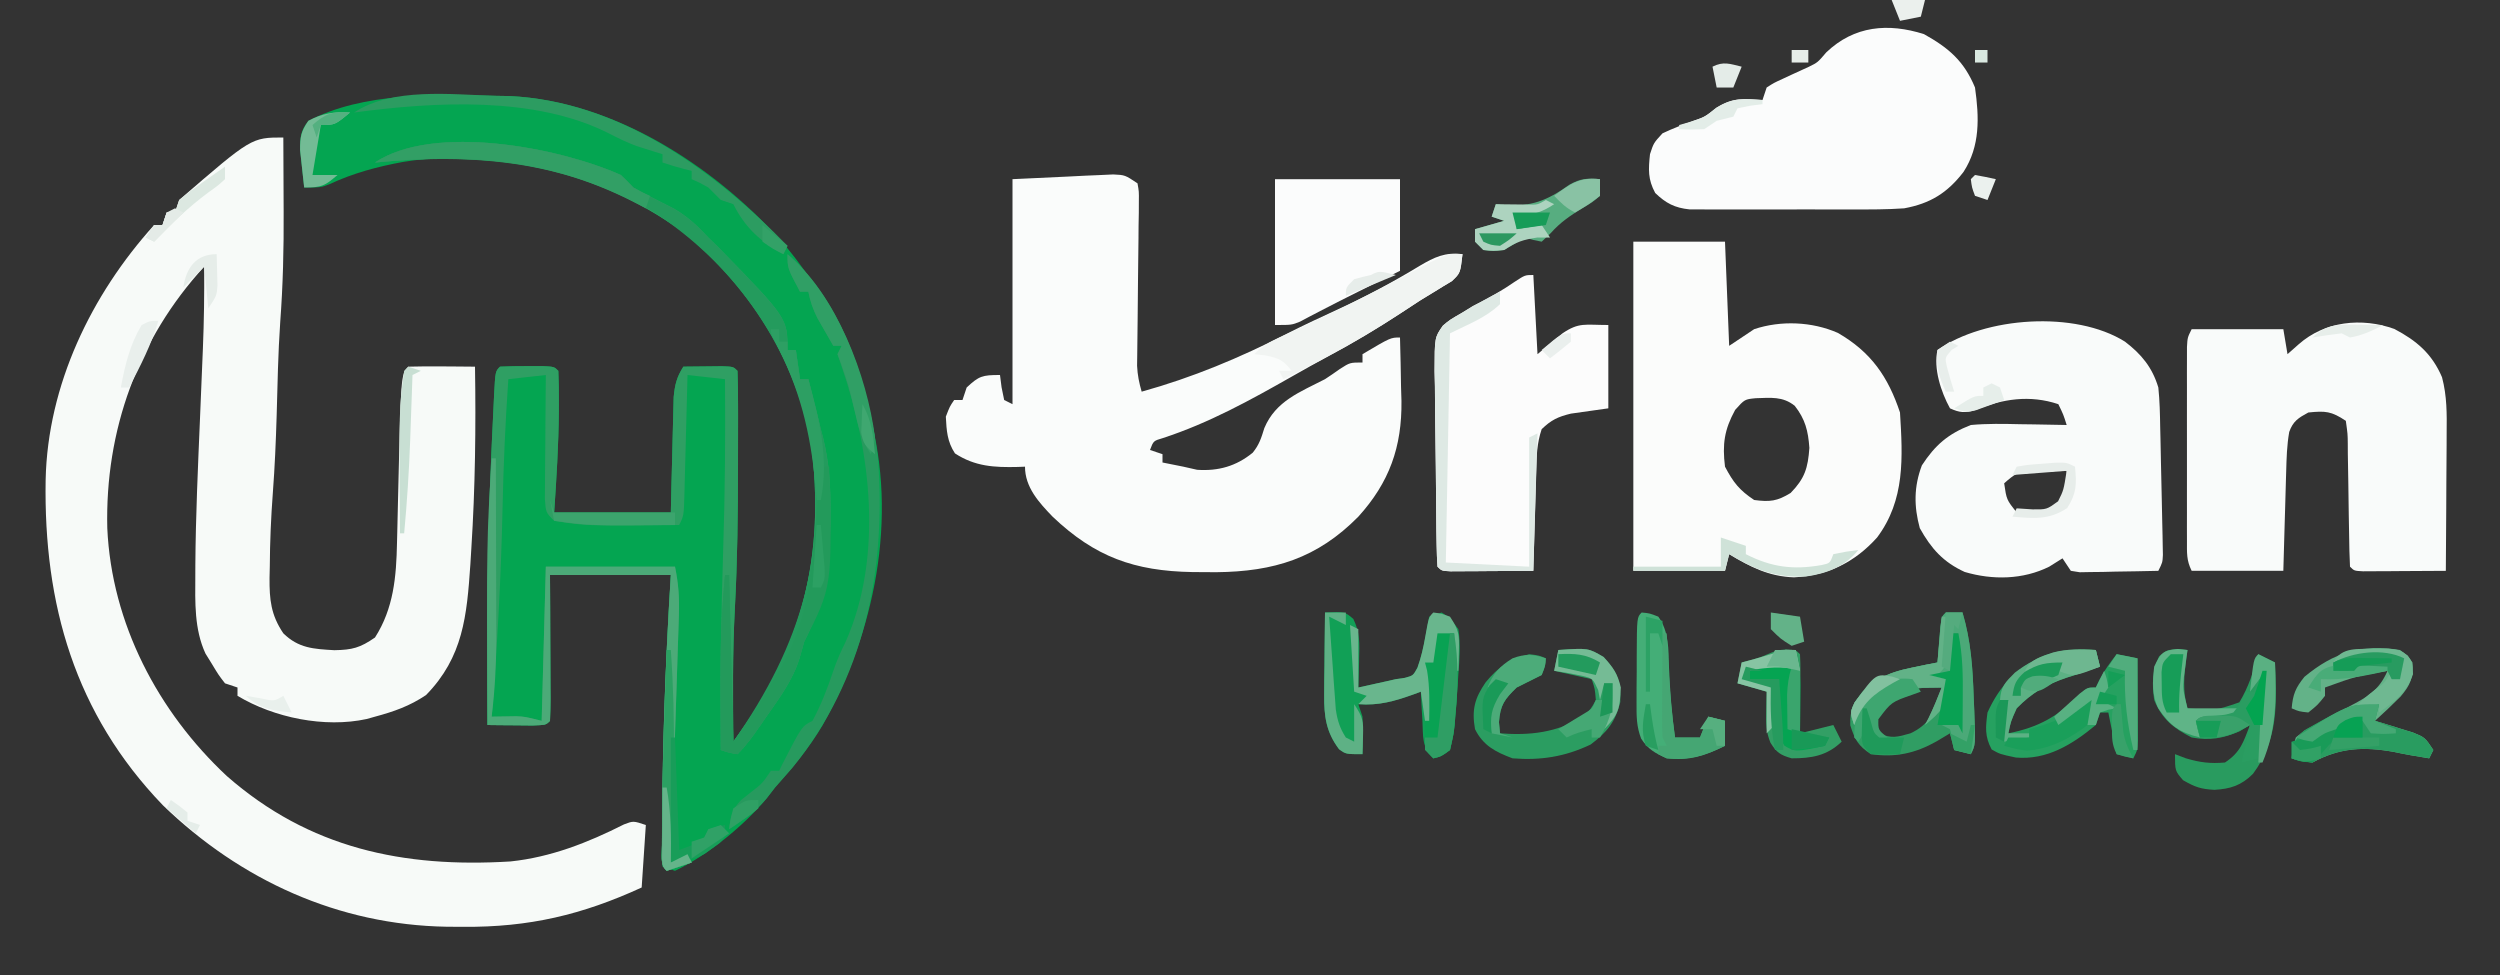 <?xml version="1.0" encoding="UTF-8"?>
<svg version="1.1" xmlns="http://www.w3.org/2000/svg" width="600" height="234">
<rect width="100%" height="100%" fill="#333333" stroke="none"/>
<path d="M0 0 C0.025 4.425 0.043 8.85 0.055 13.275 C0.06 14.773 0.067 16.271 0.075 17.769 C0.126 26.665 -0.084 35.454 -0.748 44.331 C-1.262 51.823 -1.396 59.333 -1.605 66.838 C-1.791 72.988 -2.052 79.111 -2.516 85.246 C-2.962 91.17 -3.214 97.06 -3.25 103 C-3.271 103.888 -3.291 104.776 -3.312 105.691 C-3.343 110.878 -3 114.567 0 119 C3.663 122.593 7.294 122.757 12.242 123.047 C16.533 122.974 18.421 122.483 22 120 C26.482 112.997 27.121 105.388 27.281 97.25 C27.3 96.515 27.318 95.78 27.337 95.022 C27.395 92.682 27.448 90.341 27.5 88 C28.203 56.797 28.203 56.797 30 55 C32.697 54.927 35.367 54.908 38.062 54.938 C39.2 54.944 39.2 54.944 40.361 54.951 C42.241 54.963 44.12 54.981 46 55 C46.233 69.561 46.05 84.032 45.125 98.562 C45.047 99.85 44.968 101.138 44.887 102.465 C44.045 114.795 43.163 124.697 34.25 133.812 C30.325 136.454 26.538 137.779 22 139 C21.341 139.186 20.683 139.371 20.004 139.562 C9.925 141.763 -2.231 139.261 -11 134 C-11 133.34 -11 132.68 -11 132 C-11.99 131.67 -12.98 131.34 -14 131 C-15.57 128.961 -15.57 128.961 -17.125 126.375 C-17.902 125.118 -17.902 125.118 -18.695 123.836 C-21.389 117.98 -21.162 111.554 -21.125 105.223 C-21.122 104.365 -21.12 103.507 -21.117 102.623 C-21.035 90.887 -20.496 79.162 -20 67.438 C-19.856 63.976 -19.713 60.514 -19.572 57.053 C-19.485 54.922 -19.396 52.792 -19.305 50.661 C-19.036 44.104 -18.949 37.563 -19 31 C-34.893 48.365 -42.813 70.288 -42.25 93.762 C-41.217 116.63 -30.078 137.817 -13.562 153.25 C6.24 170.611 28.801 175.319 54.5 173.75 C64.194 172.736 73.118 169.227 81.758 164.855 C84 164 84 164 87 165 C86.67 169.95 86.34 174.9 86 180 C71.748 186.544 58.975 189.566 43.188 189.438 C41.875 189.43 40.563 189.422 39.211 189.415 C13.238 188.975 -10.226 178.308 -28.922 160.25 C-50.043 138.294 -57.546 112.043 -57.046 82.167 C-56.565 59.454 -46.125 37.732 -31 21 C-30.34 21 -29.68 21 -29 21 C-28.67 20.01 -28.34 19.02 -28 18 C-27.34 18 -26.68 18 -26 18 C-25.67 17.01 -25.34 16.02 -25 15 C-7.657 0 -7.657 0 0 0 Z " fill="#F7FAF8" transform="translate(68,33)"/>
<path d="M0 0 C1.079 0.017 2.158 0.034 3.27 0.051 C28.215 1.245 51.799 16.533 68.188 34.438 C78.388 46.3 84.887 58.92 89 74 C89.215 74.741 89.431 75.482 89.652 76.246 C96.573 101.352 90.949 128.794 78.41 151.066 C75.17 156.537 71.222 161.253 67 166 C66.041 167.247 66.041 167.247 65.062 168.52 C59.474 175.241 50.931 182.2 43 186 C42.01 185.67 41.02 185.34 40 185 C39.726 161.668 40.532 138.284 42 115 C32.43 115 22.86 115 13 115 C13.012 117.515 13.023 120.03 13.035 122.621 C13.043 125.047 13.049 127.473 13.055 129.899 C13.06 131.589 13.067 133.28 13.075 134.971 C13.088 137.396 13.093 139.821 13.098 142.246 C13.103 143.007 13.108 143.767 13.113 144.55 C13.113 146.367 13.062 148.184 13 150 C12 151 12 151 8.84 151.098 C6.908 151.08 6.908 151.08 4.938 151.062 C3.647 151.053 2.357 151.044 1.027 151.035 C-0.471 151.018 -0.471 151.018 -2 151 C-2.226 129.14 -2.069 107.341 -1.062 85.5 C-1.019 84.525 -0.975 83.549 -0.93 82.544 C-0.805 79.789 -0.672 77.035 -0.535 74.281 C-0.497 73.454 -0.458 72.627 -0.418 71.774 C-0.117 66.117 -0.117 66.117 1 65 C3.165 64.901 5.333 64.87 7.5 64.875 C8.686 64.872 9.872 64.87 11.094 64.867 C14 65 14 65 15 66 C15.104 68.511 15.14 70.989 15.125 73.5 C15.123 74.25 15.121 75 15.119 75.773 C15.059 83.873 14.543 91.92 14 100 C23.24 100 32.48 100 42 100 C42.073 96.713 42.073 96.713 42.148 93.359 C42.202 91.231 42.26 89.103 42.317 86.975 C42.356 85.499 42.39 84.023 42.422 82.546 C42.468 80.421 42.526 78.297 42.586 76.172 C42.633 74.255 42.633 74.255 42.681 72.3 C42.973 69.275 43.406 67.54 45 65 C46.979 64.973 48.958 64.954 50.938 64.938 C52.04 64.926 53.142 64.914 54.277 64.902 C57 65 57 65 58 66 C58.102 68.834 58.14 71.642 58.133 74.477 C58.135 75.78 58.135 75.78 58.137 77.109 C58.139 79.948 58.132 82.786 58.125 85.625 C58.124 87.069 58.124 87.069 58.122 88.543 C58.11 100.115 57.991 111.656 57.358 123.214 C56.795 133.803 56.908 144.399 57 155 C73.505 132.763 79.199 110.505 75.621 83.098 C72.087 62.946 59.971 44.515 44 32 C24.418 18.354 1.429 11.974 -22.327 15.873 C-28.498 17.01 -34.276 18.566 -39.984 21.23 C-42 22 -42 22 -46 22 C-46.223 20.085 -46.428 18.168 -46.625 16.25 C-46.741 15.183 -46.857 14.115 -46.977 13.016 C-47.001 9.875 -46.905 8.473 -45 6 C-31.544 -0.94 -14.708 -0.288 0 0 Z " fill="#04A551" transform="translate(119,23)"/>
<path d="M0 0 C0.354 1.96 0.354 1.96 0.325 4.386 C0.321 5.294 0.318 6.202 0.314 7.137 C0.296 8.121 0.277 9.104 0.258 10.117 C0.248 11.63 0.248 11.63 0.238 13.174 C0.214 16.408 0.171 19.641 0.125 22.875 C0.09 26.102 0.059 29.328 0.034 32.555 C0.017 34.565 -0.006 36.575 -0.036 38.585 C-0.051 39.956 -0.051 39.956 -0.066 41.355 C-0.083 42.558 -0.083 42.558 -0.1 43.786 C-0 45.989 0.387 47.887 1 50 C13.228 46.605 24.559 41.866 35.828 36.102 C40.002 33.975 44.244 32.017 48.5 30.062 C55.14 27.008 61.489 23.589 67.736 19.793 C71.302 17.688 73.826 16.49 78 17 C77.473 21.554 77.473 21.554 75.426 23.484 C74.728 23.902 74.031 24.32 73.312 24.75 C72.502 25.25 71.691 25.75 70.855 26.266 C69.913 26.838 68.971 27.41 68 28 C66.306 29.107 64.612 30.214 62.921 31.325 C57.395 34.939 51.809 38.312 45.973 41.406 C43.002 42.999 40.072 44.651 37.143 46.318 C27.074 52.04 17.136 57.535 6.082 61.141 C3.823 61.806 3.823 61.806 3 64 C3.99 64.33 4.98 64.66 6 65 C6 65.66 6 66.32 6 67 C7.663 67.353 9.331 67.68 11 68 C12.64 68.371 12.64 68.371 14.312 68.75 C19.376 69.093 23.672 67.902 27.645 64.656 C29.215 62.737 29.707 61.11 30.438 58.75 C33.164 52.225 39.01 50.095 45 47 C46.203 46.211 47.395 45.404 48.562 44.562 C51 43 51 43 54 43 C54 42.34 54 41.68 54 41 C60.75 37 60.75 37 63 37 C63.118 40.958 63.188 44.916 63.25 48.875 C63.284 49.984 63.317 51.092 63.352 52.234 C63.482 63.286 60.442 71.784 53 80 C43.126 90 32.764 93.183 18.907 93.33 C17.989 93.324 17.071 93.318 16.125 93.312 C15.161 93.307 14.197 93.301 13.204 93.295 C-0.765 93.057 -10.225 89.651 -20.375 80 C-23.644 76.601 -27 72.964 -27 68 C-27.58 68.023 -28.16 68.046 -28.758 68.07 C-34.343 68.199 -38.99 67.972 -43.812 64.812 C-45.681 61.96 -45.823 59.361 -46 56 C-45.062 53.562 -45.062 53.562 -44 52 C-43.34 52 -42.68 52 -42 52 C-41.67 51.01 -41.34 50.02 -41 49 C-38.028 46.233 -37.258 46 -33 46 C-32.876 46.969 -32.752 47.939 -32.625 48.938 C-32.419 49.948 -32.212 50.959 -32 52 C-31.34 52.33 -30.68 52.66 -30 53 C-30 35.18 -30 17.36 -30 -1 C-25.607 -1.206 -21.214 -1.413 -16.688 -1.625 C-15.305 -1.695 -13.923 -1.766 -12.499 -1.838 C-11.41 -1.884 -10.321 -1.93 -9.199 -1.977 C-8.084 -2.029 -6.968 -2.081 -5.819 -2.135 C-3 -2 -3 -2 0 0 Z " fill="#FAFCFB" transform="translate(273,44)"/>
<path d="M0 0 C7.26 0 14.52 0 22 0 C22.33 8.25 22.66 16.5 23 25 C24.98 23.68 26.96 22.36 29 21 C35.404 18.865 42.891 19.174 49.09 21.898 C57.063 26.496 61.144 32.433 64 41 C64.662 51.776 65.255 61.989 58.492 71.012 C53.061 77.036 46.656 80.129 38.562 80.562 C32.581 80.368 28.044 78.063 23 75 C22.67 76.32 22.34 77.64 22 79 C14.74 79 7.48 79 0 79 C0 52.93 0 26.86 0 0 Z M24.438 40.375 C21.844 45.111 21.329 48.602 22 54 C24.005 57.803 25.427 59.618 29 62 C32.761 62.491 34.49 62.313 37.75 60.312 C41.149 56.819 41.905 54.336 42.25 49.5 C41.959 45.428 41.27 42.615 38.734 39.391 C35.836 37.066 32.967 37.476 29.383 37.57 C26.723 37.829 26.723 37.829 24.438 40.375 Z " fill="#FBFCFB" transform="translate(392,58)"/>
<path d="M0 0 C5.352 2.818 9.022 5.93 11.445 11.59 C12.646 16.141 12.608 20.362 12.555 25.047 C12.552 25.993 12.549 26.939 12.546 27.913 C12.535 30.919 12.51 33.924 12.484 36.93 C12.474 38.974 12.465 41.018 12.457 43.062 C12.435 48.06 12.401 53.057 12.359 58.055 C8.714 58.084 5.068 58.101 1.422 58.117 C-0.14 58.13 -0.14 58.13 -1.732 58.143 C-3.216 58.147 -3.216 58.147 -4.73 58.152 C-6.105 58.16 -6.105 58.16 -7.508 58.168 C-9.641 58.055 -9.641 58.055 -10.641 57.055 C-10.764 54.486 -10.827 51.941 -10.852 49.371 C-10.88 47.788 -10.908 46.206 -10.938 44.623 C-10.979 42.117 -11.016 39.611 -11.042 37.104 C-11.07 34.693 -11.115 32.282 -11.164 29.871 C-11.167 29.119 -11.171 28.367 -11.174 27.592 C-11.195 25.254 -11.195 25.254 -11.641 22.055 C-15.129 19.729 -16.538 19.636 -20.641 20.055 C-23.018 21.34 -24.316 22.135 -25.226 24.716 C-25.789 27.893 -25.865 31.002 -25.957 34.227 C-25.978 34.909 -25.999 35.591 -26.02 36.294 C-26.085 38.464 -26.144 40.635 -26.203 42.805 C-26.246 44.28 -26.29 45.755 -26.334 47.23 C-26.442 50.838 -26.541 54.446 -26.641 58.055 C-33.901 58.055 -41.161 58.055 -48.641 58.055 C-49.91 55.516 -49.768 53.744 -49.77 50.902 C-49.773 49.828 -49.776 48.753 -49.78 47.646 C-49.778 46.482 -49.776 45.317 -49.773 44.117 C-49.774 42.926 -49.775 41.735 -49.776 40.508 C-49.777 37.986 -49.775 35.464 -49.771 32.942 C-49.766 29.071 -49.771 25.2 -49.777 21.328 C-49.777 18.883 -49.775 16.437 -49.773 13.992 C-49.775 12.828 -49.777 11.663 -49.78 10.463 C-49.776 9.389 -49.773 8.314 -49.77 7.207 C-49.769 6.258 -49.768 5.309 -49.768 4.332 C-49.641 2.055 -49.641 2.055 -48.641 0.055 C-41.381 0.055 -34.121 0.055 -26.641 0.055 C-26.311 2.035 -25.981 4.015 -25.641 6.055 C-24.754 5.271 -23.867 4.487 -22.953 3.68 C-16.657 -1.884 -7.82 -2.8 0 0 Z " fill="#F9FBFA" transform="translate(574.641,78.945)"/>
<path d="M0 0 C3.964 3.033 6.559 6.19 8 11 C8.335 14.199 8.396 17.391 8.449 20.605 C8.471 21.526 8.493 22.446 8.515 23.395 C8.559 25.334 8.598 27.273 8.633 29.212 C8.688 32.188 8.758 35.163 8.83 38.139 C8.871 40.023 8.91 41.908 8.949 43.793 C8.97 44.686 8.991 45.578 9.012 46.498 C9.026 47.323 9.039 48.147 9.053 48.997 C9.067 49.723 9.081 50.45 9.096 51.199 C9 53 9 53 8 55 C4.542 55.087 1.084 55.14 -2.375 55.188 C-3.36 55.213 -4.345 55.238 -5.359 55.264 C-6.771 55.278 -6.771 55.278 -8.211 55.293 C-9.08 55.309 -9.95 55.324 -10.845 55.341 C-11.556 55.228 -12.267 55.116 -13 55 C-13.66 54.01 -14.32 53.02 -15 52 C-16.052 52.66 -17.104 53.32 -18.188 54 C-24.48 57.13 -31.768 57.25 -38.473 55.27 C-43.615 52.915 -46.508 49.685 -49.25 44.75 C-50.68 39.506 -50.673 34.783 -48.75 29.688 C-45.578 24.817 -42.446 22.112 -37 20 C-33.034 19.639 -29.103 19.717 -25.125 19.812 C-24.055 19.826 -22.985 19.84 -21.883 19.854 C-19.255 19.889 -16.628 19.938 -14 20 C-14.781 17.504 -14.781 17.504 -16 15 C-22.861 12.713 -29.423 13.714 -35.992 16.441 C-38.463 17.129 -39.67 17.077 -42 16 C-44.151 12.115 -46.029 6.374 -45 2 C-33.614 -6.007 -11.945 -7.509 0 0 Z M-29 34 C-28.425 37.931 -28.425 37.931 -26 41 C-22.993 41.34 -20.9 41.562 -18 41 C-15.361 38.951 -15.361 38.951 -14 36 C-13.875 33.383 -13.875 33.383 -14 31 C-15.749 30.919 -17.5 30.861 -19.25 30.812 C-20.225 30.778 -21.199 30.743 -22.203 30.707 C-25.375 31.039 -26.67 31.887 -29 34 Z " fill="#F9FBFA" transform="translate(510,82)"/>
<path d="M0 0 C5.962 3.325 9.622 6.471 12.25 12.812 C13.262 19.94 13.52 26.865 9.5 33.062 C5.625 38.112 1.516 40.655 -4.75 41.812 C-8.869 42.099 -12.977 42.093 -17.105 42.078 C-18.285 42.08 -19.464 42.082 -20.679 42.084 C-23.162 42.085 -25.646 42.082 -28.13 42.073 C-31.935 42.063 -35.74 42.073 -39.545 42.086 C-41.961 42.085 -44.377 42.082 -46.793 42.078 C-48.501 42.084 -48.501 42.084 -50.243 42.09 C-51.301 42.084 -52.36 42.078 -53.45 42.071 C-54.379 42.07 -55.309 42.068 -56.266 42.066 C-59.817 41.703 -61.95 40.584 -64.5 38.125 C-66.276 34.839 -66.138 32.497 -65.75 28.812 C-64.875 26.125 -64.875 26.125 -62.75 23.812 C-60.289 22.641 -57.807 21.704 -55.238 20.793 C-52.515 19.838 -52.515 19.838 -49.625 17.562 C-45.721 15.186 -43.257 15.502 -38.75 15.812 C-38.42 14.822 -38.09 13.832 -37.75 12.812 C-36.043 11.715 -36.043 11.715 -33.938 10.75 C-33.25 10.429 -32.563 10.108 -31.855 9.777 C-30.448 9.132 -29.041 8.488 -27.633 7.844 C-25.505 6.803 -25.505 6.803 -23.438 4.375 C-16.71 -2.04 -8.567 -2.713 0 0 Z " fill="#FBFCFC" transform="translate(461.75,8.188)"/>
<path d="M0 0 C0.33 6.27 0.66 12.54 1 19 C3.97 16.525 3.97 16.525 7 14 C10.995 11.293 12.412 12 18 12 C18 18.6 18 25.2 18 32 C15.005 32.423 12.01 32.846 9.016 33.27 C5.897 34.025 4.293 34.788 2 37 C0.836 40.492 0.789 43.391 0.684 47.074 C0.663 47.758 0.642 48.442 0.621 49.146 C0.555 51.327 0.496 53.507 0.438 55.688 C0.394 57.167 0.351 58.647 0.307 60.127 C0.2 63.751 0.098 67.376 0 71 C-3.646 71.029 -7.292 71.047 -10.938 71.062 C-12.499 71.075 -12.499 71.075 -14.092 71.088 C-15.081 71.091 -16.071 71.094 -17.09 71.098 C-18.465 71.106 -18.465 71.106 -19.867 71.114 C-22 71 -22 71 -23 70 C-23.125 68.278 -23.181 66.551 -23.209 64.825 C-23.228 63.72 -23.247 62.615 -23.267 61.477 C-23.325 56.409 -23.374 51.341 -23.405 46.273 C-23.423 43.598 -23.458 40.923 -23.508 38.248 C-23.574 34.399 -23.602 30.552 -23.621 26.703 C-23.649 25.507 -23.677 24.311 -23.705 23.079 C-23.685 14.976 -23.685 14.976 -21.704 12.155 C-20.108 10.796 -20.108 10.796 -17 9 C-16.227 8.524 -15.453 8.049 -14.656 7.559 C-13.945 7.189 -13.233 6.819 -12.5 6.438 C-9.747 4.971 -7.125 3.467 -4.562 1.688 C-2 0 -2 0 0 0 Z " fill="#FCFCFC" transform="translate(368,66)"/>
<path d="M0 0 C1.028 0.971 2.03 1.971 3 3 C6.214 4.789 9.488 6.432 12.773 8.086 C16.096 10.057 18.388 12.174 21 15 C21.825 15.804 22.65 16.609 23.5 17.438 C40 34.35 40 34.35 40 42 C40.66 42 41.32 42 42 42 C42.495 45.465 42.495 45.465 43 49 C43.66 49 44.32 49 45 49 C45.46 50.812 45.918 52.625 46.375 54.438 C46.63 55.447 46.885 56.456 47.148 57.496 C47.429 58.652 47.71 59.809 48 61 C48.177 61.674 48.354 62.348 48.537 63.043 C50.004 68.964 50.348 74.6 50.312 80.688 C50.307 82.129 50.307 82.129 50.302 83.6 C50.147 93.837 48.706 102.802 44 112 C43.67 113.176 43.34 114.351 43 115.562 C41.338 121.276 37.805 125.837 34.438 130.688 C34.039 131.268 33.64 131.849 33.229 132.447 C31.598 134.801 30.029 136.971 28 139 C25.875 138.625 25.875 138.625 24 138 C23.879 121.87 24.035 105.785 24.571 89.665 C25.019 76.106 25.106 62.568 25 49 C22.03 48.67 19.06 48.34 16 48 C15.962 49.529 15.962 49.529 15.924 51.089 C15.83 54.865 15.73 58.641 15.628 62.417 C15.584 64.052 15.543 65.687 15.503 67.323 C15.445 69.671 15.381 72.019 15.316 74.367 C15.3 75.101 15.283 75.834 15.266 76.59 C15.114 81.772 15.114 81.772 14 84 C-8.481 84.213 -8.481 84.213 -16 83 C-18 81 -18 81 -18.227 77.744 C-18.227 76.358 -18.215 74.972 -18.195 73.586 C-18.192 72.856 -18.19 72.127 -18.187 71.375 C-18.176 69.041 -18.15 66.708 -18.125 64.375 C-18.115 62.794 -18.106 61.214 -18.098 59.633 C-18.076 55.755 -18.041 51.878 -18 48 C-22.455 48.495 -22.455 48.495 -27 49 C-27.724 59.315 -28.17 69.604 -28.389 79.941 C-28.752 96.676 -29.661 113.313 -31 130 C-29.047 129.967 -27.094 129.935 -25.141 129.902 C-23 130 -23 130 -19 131 C-18.67 118.79 -18.34 106.58 -18 94 C-7.77 94 2.46 94 13 94 C13.849 98.247 14.068 101.366 13.93 105.626 C13.911 106.271 13.891 106.915 13.871 107.579 C13.806 109.695 13.733 111.81 13.66 113.926 C13.613 115.398 13.567 116.871 13.521 118.344 C13.4 122.209 13.271 126.074 13.142 129.938 C13.01 133.887 12.885 137.835 12.76 141.783 C12.513 149.522 12.259 157.261 12 165 C13.32 164.34 14.64 163.68 16 163 C16.33 163.66 16.66 164.32 17 165 C15.02 165.66 13.04 166.32 11 167 C9.289 165.289 9.868 163.118 9.861 160.834 C9.866 160.064 9.87 159.293 9.875 158.5 C9.879 157.276 9.879 157.276 9.883 156.028 C10.025 136.014 10.74 115.972 12 96 C2.43 96 -7.14 96 -17 96 C-16.988 98.515 -16.977 101.03 -16.965 103.621 C-16.957 106.047 -16.951 108.473 -16.945 110.899 C-16.94 112.589 -16.933 114.28 -16.925 115.971 C-16.912 118.396 -16.907 120.821 -16.902 123.246 C-16.897 124.007 -16.892 124.767 -16.887 125.55 C-16.887 127.367 -16.938 129.184 -17 131 C-18 132 -18 132 -21.16 132.098 C-23.092 132.08 -23.092 132.08 -25.062 132.062 C-26.353 132.053 -27.643 132.044 -28.973 132.035 C-30.471 132.018 -30.471 132.018 -32 132 C-32.226 110.14 -32.069 88.341 -31.062 66.5 C-31.019 65.525 -30.975 64.549 -30.93 63.544 C-30.805 60.789 -30.672 58.035 -30.535 55.281 C-30.497 54.454 -30.458 53.627 -30.418 52.774 C-30.117 47.117 -30.117 47.117 -29 46 C-26.835 45.901 -24.667 45.87 -22.5 45.875 C-21.314 45.872 -20.128 45.87 -18.906 45.867 C-16 46 -16 46 -15 47 C-14.896 49.511 -14.86 51.989 -14.875 54.5 C-14.877 55.25 -14.879 56 -14.881 56.773 C-14.941 64.873 -15.457 72.92 -16 81 C-6.76 81 2.48 81 12 81 C12.073 77.713 12.073 77.713 12.148 74.359 C12.202 72.231 12.26 70.103 12.317 67.975 C12.356 66.499 12.39 65.023 12.422 63.546 C12.468 61.421 12.526 59.297 12.586 57.172 C12.633 55.255 12.633 55.255 12.681 53.3 C12.973 50.275 13.406 48.54 15 46 C16.979 45.973 18.958 45.954 20.938 45.938 C22.04 45.926 23.142 45.914 24.277 45.902 C27 46 27 46 28 47 C28.102 49.834 28.14 52.642 28.133 55.477 C28.135 56.78 28.135 56.78 28.137 58.109 C28.139 60.948 28.132 63.786 28.125 66.625 C28.124 68.069 28.124 68.069 28.122 69.543 C28.11 81.115 27.991 92.656 27.358 104.214 C26.795 114.803 26.908 125.399 27 136 C43.505 113.763 49.199 91.505 45.621 64.098 C42.087 43.946 29.971 25.515 14 13 C-8.627 -2.768 -32.173 -5.572 -59 -3 C-44.844 -12.437 -14.694 -6.576 0 0 Z " fill="#2F9F63" transform="translate(149,42)"/>
<path d="M0 0 C9.9 0 19.8 0 30 0 C30 7.26 30 14.52 30 22 C22.625 25.688 22.625 25.688 20.22 26.885 C17.084 28.448 13.958 30.022 10.852 31.645 C9.564 32.315 9.564 32.315 8.25 33 C7.144 33.588 7.144 33.588 6.016 34.188 C4 35 4 35 0 35 C0 23.45 0 11.9 0 0 Z " fill="#FBFCFC" transform="translate(306,43)"/>
<path d="M0 0 C4.775 -0.193 4.775 -0.193 6.801 1.547 C8.438 4.895 8.29 7.542 8.188 11.25 C8.16 12.513 8.133 13.777 8.105 15.078 C8.071 16.042 8.036 17.007 8 18 C9.417 17.688 10.833 17.376 12.25 17.062 C13.039 16.888 13.828 16.714 14.641 16.535 C15.419 16.359 16.198 16.182 17 16 C18.075 15.843 18.075 15.843 19.172 15.684 C21.144 15.147 21.144 15.147 22.18 13.266 C23.083 10.771 23.644 8.359 24.125 5.75 C24.293 4.858 24.46 3.966 24.633 3.047 C24.754 2.371 24.875 1.696 25 1 C25.99 0.67 26.98 0.34 28 0 C30 1.312 30 1.312 32 4 C32.595 7.688 32.274 11.288 32 15 C31.951 15.738 31.901 16.477 31.851 17.238 C31.678 19.682 31.47 22.122 31.25 24.562 C31.189 25.361 31.127 26.159 31.064 26.981 C30.828 29.254 30.828 29.254 30 33 C27.922 34.527 27.922 34.527 26 35 C23.142 32.142 23.592 29.853 23.375 25.875 C23.3 24.594 23.225 23.312 23.148 21.992 C23.099 21.005 23.05 20.017 23 19 C22.42 19.217 21.84 19.433 21.242 19.656 C16.674 21.284 12.922 22.379 8 22 C8.33 22.99 8.66 23.98 9 25 C9.067 26.561 9.085 28.125 9.062 29.688 C9.053 30.496 9.044 31.304 9.035 32.137 C9.024 32.752 9.012 33.366 9 34 C5 34 5 34 3.375 32.812 C0.267 28.716 -0.245 24.871 -0.195 19.824 C-0.189 18.667 -0.182 17.51 -0.176 16.318 C-0.159 15.12 -0.142 13.922 -0.125 12.688 C-0.116 11.47 -0.107 10.252 -0.098 8.998 C-0.074 5.998 -0.041 2.999 0 0 Z " fill="#11A056" transform="translate(318,147)"/>
<path d="M0 0 C1.028 0.971 2.03 1.971 3 3 C6.214 4.789 9.488 6.432 12.773 8.086 C16.096 10.057 18.388 12.174 21 15 C21.825 15.804 22.65 16.609 23.5 17.438 C40 34.35 40 34.35 40 42 C40.66 42 41.32 42 42 42 C42.495 45.465 42.495 45.465 43 49 C43.66 49 44.32 49 45 49 C45.46 50.812 45.918 52.625 46.375 54.438 C46.63 55.447 46.885 56.456 47.148 57.496 C47.429 58.652 47.71 59.809 48 61 C48.177 61.674 48.354 62.348 48.537 63.043 C50.004 68.964 50.348 74.6 50.312 80.688 C50.307 82.129 50.307 82.129 50.302 83.6 C50.147 93.837 48.706 102.802 44 112 C43.67 113.176 43.34 114.351 43 115.562 C41.338 121.276 37.805 125.837 34.438 130.688 C34.039 131.268 33.64 131.849 33.229 132.447 C31.598 134.801 30.029 136.971 28 139 C25.875 138.625 25.875 138.625 24 138 C23.975 134.108 23.957 130.216 23.945 126.324 C23.938 124.366 23.925 122.409 23.912 120.451 C23.891 112.25 24.233 104.165 25 96 C25.33 96 25.66 96 26 96 C26.495 115.8 26.495 115.8 27 136 C43.426 112.534 50.191 90.157 45.188 61.625 C40.064 39.731 26.546 20.822 7.625 8.75 C-13.486 -3.699 -35.104 -5.291 -59 -3 C-44.844 -12.437 -14.694 -6.576 0 0 Z " fill="#249B5D" transform="translate(149,42)"/>
<path d="M0 0 C0.33 1.32 0.66 2.64 1 4 C0.175 4.268 -0.65 4.536 -1.5 4.812 C-2.655 5.204 -3.81 5.596 -5 6 C-5.65 6.206 -6.299 6.412 -6.969 6.625 C-11.932 8.305 -15.316 10.228 -19 14 C-20.416 17.155 -20.416 17.155 -21 20 C-13.625 18.522 -9.154 15.939 -3.812 10.645 C-2 9 -2 9 0 9 C0.268 8.422 0.536 7.845 0.812 7.25 C2.017 4.967 3.408 3.026 5 1 C7.475 1.495 7.475 1.495 10 2 C10.029 5.625 10.047 9.25 10.062 12.875 C10.071 13.908 10.079 14.94 10.088 16.004 C10.091 16.99 10.094 17.976 10.098 18.992 C10.103 19.903 10.108 20.815 10.114 21.753 C10 24 10 24 9 26 C7.68 25.67 6.36 25.34 5 25 C4.34 21.7 3.68 18.4 3 15 C2.34 15 1.68 15 1 15 C0.67 15.99 0.34 16.98 0 18 C-5.644 22.67 -11.688 26.44 -19.188 25.812 C-23 25 -23 25 -25 23.875 C-26.687 20.713 -26.464 18.535 -26 15 C-23.031 8.451 -18.83 4.065 -12.188 1.25 C-8.013 -0.221 -4.396 -0.236 0 0 Z " fill="#26A160" transform="translate(503,156)"/>
<path d="M0 0 C1.32 0 2.64 0 4 0 C6.018 6.805 6.453 13.301 6.688 20.375 C6.735 21.467 6.782 22.559 6.83 23.684 C7.134 31.732 7.134 31.732 6 34 C4.68 33.67 3.36 33.34 2 33 C1.67 31.68 1.34 30.36 1 29 C-0.072 29.639 -1.145 30.279 -2.25 30.938 C-7.346 33.816 -12.132 34.855 -18 34 C-21.065 31.957 -21.822 30.559 -22.938 27.062 C-23.014 23.302 -22.316 21.934 -20 19 C-16.24 15.501 -13.198 14.262 -8.188 13.25 C-7.026 13.008 -5.865 12.765 -4.668 12.516 C-3.788 12.345 -2.907 12.175 -2 12 C-1.909 10.826 -1.909 10.826 -1.816 9.629 C-1.733 8.617 -1.649 7.605 -1.562 6.562 C-1.481 5.553 -1.4 4.544 -1.316 3.504 C-1 1 -1 1 0 0 Z M-17 24 C-16.68 26.603 -16.68 26.603 -16 29 C-13.023 30.31 -11.698 29.914 -8.5 29 C-4.23 27.026 -2.907 24.196 -1 20 C-1 19.34 -1 18.68 -1 18 C-6.728 17.261 -12.975 19.975 -17 24 Z " fill="#309D63" transform="translate(467,147)"/>
<path d="M0 0 C0.763 0.083 1.526 0.165 2.312 0.25 C2.229 0.842 2.145 1.433 2.059 2.043 C1.504 6.349 1.08 10.006 2.312 14.25 C8.791 14.84 8.791 14.84 14.75 12.812 C16.971 9.17 18.159 5.34 19.312 1.25 C20.633 1.91 21.953 2.57 23.312 3.25 C23.779 12.965 24.112 21.832 18.027 29.969 C15.227 32.777 12.572 33.603 8.75 33.812 C5.48 33.619 4.194 33.182 1.25 31.5 C-0.688 29.25 -0.688 29.25 -0.688 25.25 C0.179 25.58 1.045 25.91 1.938 26.25 C5.323 27.253 7.809 27.561 11.312 27.25 C15.073 24.743 15.704 22.385 17.312 18.25 C16.488 18.745 15.662 19.24 14.812 19.75 C10.728 21.5 7.685 22.035 3.312 21.25 C-1.048 19.029 -3.82 16.814 -5.688 12.25 C-6.23 8.476 -6.166 5.257 -4.5 1.75 C-2.688 0.25 -2.688 0.25 0 0 Z " fill="#299B5F" transform="translate(522.688,155.75)"/>
<path d="M0 0 C1.844 1.359 1.844 1.359 3 3 C3.251 6.603 2.48 8.441 0.141 11.168 C-1.859 13.171 -3.894 15.109 -6 17 C-5.157 17.254 -4.314 17.508 -3.445 17.77 C-2.35 18.114 -1.254 18.458 -0.125 18.812 C0.966 19.149 2.056 19.485 3.18 19.832 C6 21 6 21 8 24 C7.67 24.66 7.34 25.32 7 26 C4.197 25.544 1.407 25.089 -1.367 24.48 C-8.65 23.151 -14.474 23.426 -21 27 C-23.875 26.688 -23.875 26.688 -26 26 C-25.781 23.688 -25.781 23.688 -25 21 C-23.031 19.375 -23.031 19.375 -20.5 18 C-19.602 17.496 -18.703 16.992 -17.777 16.473 C-16.004 15.532 -14.226 14.602 -12.441 13.684 C-8.011 11.363 -5.065 9.818 -3 5 C-10.686 6.352 -10.686 6.352 -18 9 C-18 9.66 -18 10.32 -18 11 C-19.75 13.188 -19.75 13.188 -22 15 C-24.25 14.75 -24.25 14.75 -26 14 C-25.712 10.646 -25.074 9.091 -22.938 6.438 C-15.909 0.606 -9.239 -1.519 0 0 Z " fill="#63B288" transform="translate(576,156)"/>
<path d="M0 0 C7.172 -0.486 7.172 -0.486 10.875 1.688 C14.206 5.313 15.052 7.558 14.875 12.5 C13.673 17.308 11.676 19.743 7.75 22.688 C1.604 25.621 -4.278 26.542 -11 26 C-15.08 24.46 -18.015 22.971 -20 19 C-20.813 14.301 -20.075 11.586 -17.438 7.75 C-14.315 3.948 -11.731 2.314 -7 1 C-4.562 1.312 -4.562 1.312 -3 2 C-3.125 3.812 -3.125 3.812 -4 6 C-5.991 7.018 -7.992 8.016 -10 9 C-12.947 11.869 -13.938 13.177 -14.25 17.312 C-14.168 18.199 -14.085 19.086 -14 20 C-6.691 20.56 -0.401 19.805 6 16 C7.844 14.125 7.844 14.125 9 12 C8.778 9.302 8.778 9.302 8 7 C5.03 6.34 2.06 5.68 -1 5 C-0.67 3.35 -0.34 1.7 0 0 Z " fill="#2B9D61" transform="translate(374,156)"/>
<path d="M0 0 C-0.527 4.554 -0.527 4.554 -2.574 6.484 C-3.272 6.902 -3.969 7.32 -4.688 7.75 C-5.498 8.25 -6.309 8.75 -7.145 9.266 C-8.087 9.838 -9.029 10.41 -10 11 C-11.695 12.107 -13.389 13.215 -15.081 14.326 C-24.06 20.2 -33.369 25.275 -43 30 C-43.33 29.34 -43.66 28.68 -44 28 C-43.01 28 -42.02 28 -41 28 C-42.974 25.477 -43.967 25.007 -47.188 24.312 C-48.116 24.209 -49.044 24.106 -50 24 C-47.957 21.957 -46.475 21.165 -43.879 19.969 C-43.034 19.575 -42.19 19.181 -41.32 18.775 C-40.41 18.355 -39.5 17.934 -38.562 17.5 C-31.079 13.991 -23.684 10.36 -16.375 6.5 C-15.577 6.079 -14.778 5.658 -13.955 5.225 C-3.748 -0.203 -3.748 -0.203 0 0 Z " fill="#F1F4F2" transform="translate(351,61)"/>
<path d="M0 0 C0.33 0 0.66 0 1 0 C1.025 7.222 1.043 14.445 1.055 21.667 C1.06 24.121 1.067 26.575 1.075 29.029 C1.088 32.569 1.093 36.109 1.098 39.648 C1.103 40.734 1.108 41.82 1.113 42.939 C1.114 49.356 0.782 55.63 0 62 C1.953 61.967 3.906 61.935 5.859 61.902 C8 62 8 62 12 63 C12.33 50.79 12.66 38.58 13 26 C23.23 26 33.46 26 44 26 C44.849 30.247 45.068 33.366 44.93 37.626 C44.901 38.593 44.901 38.593 44.871 39.579 C44.806 41.695 44.733 43.81 44.66 45.926 C44.613 47.398 44.567 48.871 44.521 50.344 C44.4 54.209 44.271 58.074 44.142 61.938 C44.01 65.887 43.885 69.835 43.76 73.783 C43.513 81.522 43.259 89.261 43 97 C44.98 96.01 44.98 96.01 47 95 C47.33 95.66 47.66 96.32 48 97 C45.03 97.99 45.03 97.99 42 99 C40.289 97.289 40.868 95.118 40.861 92.834 C40.866 92.064 40.87 91.293 40.875 90.5 C40.878 89.684 40.88 88.868 40.883 88.028 C41.025 68.014 41.74 47.972 43 28 C33.43 28 23.86 28 14 28 C14.012 30.515 14.023 33.03 14.035 35.621 C14.043 38.047 14.049 40.473 14.055 42.899 C14.06 44.589 14.067 46.28 14.075 47.971 C14.088 50.396 14.093 52.821 14.098 55.246 C14.103 56.007 14.108 56.767 14.113 57.55 C14.113 59.367 14.062 61.184 14 63 C13 64 13 64 9.84 64.098 C8.552 64.086 7.264 64.074 5.938 64.062 C4.002 64.049 4.002 64.049 2.027 64.035 C1.028 64.024 0.029 64.012 -1 64 C-1.206 19.798 -1.206 19.798 0 0 Z " fill="#4CAA78" transform="translate(118,110)"/>
<path d="M0 0 C13.341 11.32 19.638 32.092 21.688 48.875 C23.77 75.735 18.461 102.049 1.188 123.25 C-0.202 124.839 -1.597 126.423 -3 128 C-3.669 128.865 -4.338 129.73 -5.027 130.621 C-7.678 133.817 -10.566 135.689 -14 138 C-13.661 134.922 -13.326 133.351 -11.188 131.051 C-10.105 130.19 -10.105 130.19 -9 129.312 C-6.038 127.031 -6.038 127.031 -4 124 C-3.34 124 -2.68 124 -2 124 C-1.752 123.484 -1.505 122.969 -1.25 122.438 C3.448 113.276 3.448 113.276 6 112 C8.058 108.181 9.63 104.111 11 100 C11.831 97.508 12.782 95.404 13.938 93.062 C23.002 72.694 20.059 47.412 13 27 C12.67 26.01 12.34 25.02 12 24 C12.33 23.34 12.66 22.68 13 22 C12.34 22 11.68 22 11 22 C10.182 20.587 9.371 19.169 8.562 17.75 C8.11 16.961 7.658 16.172 7.191 15.359 C6.107 13.212 5.469 11.348 5 9 C4.34 9 3.68 9 3 9 C0 3.375 0 3.375 0 0 Z " fill="#279A5E" transform="translate(189,61)"/>
<path d="M0 0 C1.938 0.188 1.938 0.188 4 1 C6.62 4.677 6.408 8.905 6.562 13.25 C6.798 18.888 7.234 24.407 8 30 C9.98 30 11.96 30 14 30 C14.66 28.35 15.32 26.7 16 25 C17.32 25.33 18.64 25.66 20 26 C20 27.98 20 29.96 20 32 C15.096 34.402 11.582 35.62 6 35 C3.213 33.761 1.551 32.844 -0.122 30.282 C-1.257 27.332 -1.242 24.897 -1.23 21.738 C-1.229 20.538 -1.227 19.337 -1.225 18.1 C-1.212 16.85 -1.2 15.6 -1.188 14.312 C-1.187 13.051 -1.186 11.79 -1.186 10.49 C-1.14 1.14 -1.14 1.14 0 0 Z " fill="#44AE77" transform="translate(394,147)"/>
<path d="M0 0 C2.5 0.125 2.5 0.125 3.5 1.125 C3.587 2.541 3.607 3.961 3.598 5.379 C3.594 6.233 3.591 7.087 3.588 7.967 C3.58 8.865 3.571 9.762 3.562 10.688 C3.558 11.589 3.553 12.491 3.549 13.42 C3.537 15.655 3.519 17.89 3.5 20.125 C6.14 19.465 8.78 18.805 11.5 18.125 C12.16 19.445 12.82 20.765 13.5 22.125 C9.947 25.53 6.272 26.125 1.5 26.125 C-1.222 25.337 -2.104 24.759 -3.594 22.371 C-4.666 19.714 -4.7 17.729 -4.625 14.875 C-4.607 13.983 -4.589 13.091 -4.57 12.172 C-4.536 11.159 -4.536 11.159 -4.5 10.125 C-6.81 9.465 -9.12 8.805 -11.5 8.125 C-11.17 6.475 -10.84 4.825 -10.5 3.125 C-9.366 2.816 -8.231 2.506 -7.062 2.188 C-3.968 1.264 -2.992 0.15 0 0 Z " fill="#339F65" transform="translate(428.5,155.875)"/>
<path d="M0 0 C0.33 0 0.66 0 1 0 C1.762 28.783 1.762 28.783 -5 42 C-5.33 43.176 -5.66 44.351 -6 45.562 C-7.662 51.276 -11.195 55.837 -14.562 60.688 C-14.961 61.268 -15.36 61.849 -15.771 62.447 C-17.402 64.801 -18.971 66.971 -21 69 C-23.125 68.625 -23.125 68.625 -25 68 C-25.025 64.108 -25.043 60.216 -25.055 56.324 C-25.062 54.366 -25.075 52.409 -25.088 50.451 C-25.109 42.25 -24.767 34.165 -24 26 C-23.67 26 -23.34 26 -23 26 C-22.67 39.2 -22.34 52.4 -22 66 C-15.973 57.444 -15.973 57.444 -10.75 48.5 C-10.263 47.62 -10.263 47.62 -9.766 46.723 C-4.465 36.783 -3.305 26.51 -2.375 15.438 C-2.139 12.727 -1.895 10.018 -1.648 7.309 C-1.547 6.121 -1.446 4.933 -1.341 3.709 C-1 1 -1 1 0 0 Z " fill="#239A5B" transform="translate(198,112)"/>
<path d="M0 0 C1.611 0.027 1.611 0.027 3.254 0.055 C29.595 1.273 52.312 17.846 70 36 C69.505 36.99 69.505 36.99 69 38 C63.493 35.01 59.795 31.589 57 26 C55.515 25.505 55.515 25.505 54 25 C53 24 52 23 51 22 C48.9 20.824 48.9 20.824 47 20 C47 19.34 47 18.68 47 18 C46.402 17.856 45.804 17.711 45.188 17.562 C43.438 17.113 41.713 16.571 40 16 C40 15.34 40 14.68 40 14 C39.443 13.83 38.886 13.66 38.312 13.484 C37.549 13.242 36.786 13 36 12.75 C35.258 12.518 34.515 12.286 33.75 12.047 C31.429 11.163 29.359 10.175 27.164 9.031 C9.308 -0.009 -14.705 1.423 -34 4 C-24.877 -2.082 -10.616 -0.298 0 0 Z " fill="#2C9C61" transform="translate(119,23)"/>
<path d="M0 0 C-0.33 1.32 -0.66 2.64 -1 4 C-0.157 4.254 0.686 4.508 1.555 4.77 C2.65 5.114 3.746 5.458 4.875 5.812 C5.966 6.149 7.056 6.485 8.18 6.832 C11 8 11 8 13 11 C12.67 11.66 12.34 12.32 12 13 C9.197 12.544 6.407 12.089 3.633 11.48 C-3.65 10.151 -9.474 10.426 -16 14 C-18.875 13.688 -18.875 13.688 -21 13 C-20.705 9.785 -20.47 8.399 -17.961 6.27 C-6.834 0 -6.834 0 0 0 Z " fill="#299C60" transform="translate(571,169)"/>
<path d="M0 0 C1.32 0 2.64 0 4 0 C6.018 6.805 6.453 13.301 6.688 20.375 C6.735 21.467 6.782 22.559 6.83 23.684 C7.134 31.732 7.134 31.732 6 34 C4.68 33.67 3.36 33.34 2 33 C1.876 32.196 1.752 31.391 1.625 30.562 C1.419 29.717 1.212 28.871 1 28 C0.34 27.67 -0.32 27.34 -1 27 C0.32 27 1.64 27 3 27 C3 19.74 3 12.48 3 5 C2.34 5 1.68 5 1 5 C1 7.97 1 10.94 1 14 C0.01 14.33 -0.98 14.66 -2 15 C-1.34 15.33 -0.68 15.66 0 16 C0.312 18.688 0.312 18.688 0 22 C-2.5 24.875 -2.5 24.875 -5 27 C-4.711 26.443 -4.423 25.886 -4.125 25.312 C-2.959 22.915 -1.966 20.484 -1 18 C-1.615 18.012 -2.23 18.023 -2.863 18.035 C-3.672 18.044 -4.48 18.053 -5.312 18.062 C-6.513 18.08 -6.513 18.08 -7.738 18.098 C-10 18 -10 18 -13 17 C-17.841 19.522 -19.944 21.975 -22 27 C-23 24 -23 24 -21.875 21.562 C-18.107 16.413 -14.385 14.502 -8.188 13.25 C-7.026 13.008 -5.865 12.765 -4.668 12.516 C-3.788 12.345 -2.907 12.175 -2 12 C-1.909 10.826 -1.909 10.826 -1.816 9.629 C-1.733 8.617 -1.649 7.605 -1.562 6.562 C-1.481 5.553 -1.4 4.544 -1.316 3.504 C-1 1 -1 1 0 0 Z " fill="#4BA978" transform="translate(467,147)"/>
<path d="M0 0 C0 0.99 0 1.98 0 3 C-3.457 6.313 -7.658 7.829 -12 10 C-12.33 28.15 -12.66 46.3 -13 65 C-6.4 65.33 0.2 65.66 7 66 C7 55.77 7 45.54 7 35 C7.99 34.505 7.99 34.505 9 34 C8.67 44.89 8.34 55.78 8 67 C2.586 67.031 2.586 67.031 -2.938 67.062 C-4.077 67.072 -5.216 67.081 -6.39 67.09 C-7.281 67.093 -8.172 67.095 -9.09 67.098 C-10.465 67.106 -10.465 67.106 -11.867 67.114 C-14 67 -14 67 -15 66 C-15.125 64.278 -15.181 62.551 -15.209 60.825 C-15.228 59.72 -15.247 58.615 -15.267 57.477 C-15.325 52.409 -15.374 47.341 -15.405 42.273 C-15.423 39.598 -15.458 36.923 -15.508 34.248 C-15.574 30.399 -15.602 26.552 -15.621 22.703 C-15.649 21.507 -15.677 20.311 -15.705 19.079 C-15.685 10.979 -15.685 10.979 -13.712 8.16 C-12.121 6.805 -12.121 6.805 -9 5 C-8.157 4.478 -7.314 3.956 -6.445 3.418 C-5.68 3.012 -4.914 2.606 -4.125 2.188 C-3.344 1.769 -2.563 1.35 -1.758 0.918 C-1.178 0.615 -0.598 0.312 0 0 Z " fill="#DEE9E4" transform="translate(360,70)"/>
<path d="M0 0 C0 1.32 0 2.64 0 4 C-1.793 5.527 -1.793 5.527 -4.188 6.938 C-7.112 8.734 -9.539 10.363 -11.812 12.938 C-12.534 13.618 -13.256 14.299 -14 15 C-16 14.625 -16 14.625 -18 14 C-19.674 14.987 -21.341 15.988 -23 17 C-25.688 17.312 -25.688 17.312 -28 17 C-28.66 16.34 -29.32 15.68 -30 15 C-30 14.01 -30 13.02 -30 12 C-27.69 11.34 -25.38 10.68 -23 10 C-23.99 9.67 -24.98 9.34 -26 9 C-25.67 8.01 -25.34 7.02 -25 6 C-24.394 6.07 -23.788 6.139 -23.164 6.211 C-16.463 6.644 -12.765 5.198 -7.324 1.312 C-4.654 -0.195 -3.017 -0.256 0 0 Z " fill="#57AD80" transform="translate(384,43)"/>
<path d="M0 0 C1.32 0 2.64 0 4 0 C5.072 6.646 4.958 12.831 4.312 19.5 C4.247 20.302 4.181 21.103 4.114 21.929 C3.863 24.219 3.863 24.219 3 28 C0.918 29.531 0.918 29.531 -1 30 C-3 28 -3 28 -3.16 24.375 C-3.138 22.916 -3.105 21.458 -3.062 20 C-2.701 14.849 -2.701 14.849 -4 10 C-3.67 9.01 -3.34 8.02 -3 7 C-2.34 7 -1.68 7 -1 7 C-0.67 4.69 -0.34 2.38 0 0 Z " fill="#09A253" transform="translate(345,152)"/>
<path d="M0 0 C0.33 1.32 0.66 2.64 1 4 C0.175 4.268 -0.65 4.536 -1.5 4.812 C-2.655 5.204 -3.81 5.596 -5 6 C-5.65 6.206 -6.299 6.412 -6.969 6.625 C-11.932 8.305 -15.316 10.228 -19 14 C-20.416 17.155 -20.416 17.155 -21 20 C-19.35 20 -17.7 20 -16 20 C-16 20.33 -16 20.66 -16 21 C-17.98 21.33 -19.96 21.66 -22 22 C-23.158 17.946 -22.837 15.782 -21 12 C-21.66 12 -22.32 12 -23 12 C-22.759 8.743 -21.797 7.797 -19.438 5.438 C-13.377 0.751 -7.53 -0.403 0 0 Z " fill="#5CB184" transform="translate(503,156)"/>
<path d="M0 0 C1.938 0.25 1.938 0.25 4 1 C6.209 4.314 6.225 5.345 6.125 9.188 C6.107 10.089 6.089 10.99 6.07 11.918 C6.047 12.605 6.024 13.292 6 14 C5.67 14 5.34 14 5 14 C5 11.03 5 8.06 5 5 C3.68 5 2.36 5 1 5 C0.67 7.31 0.34 9.62 0 12 C-0.66 12 -1.32 12 -2 12 C-1.752 12.959 -1.752 12.959 -1.5 13.938 C-0.841 17.976 -0.92 21.918 -1 26 C-1.33 26 -1.66 26 -2 26 C-2.33 23.69 -2.66 21.38 -3 19 C-3.58 19.217 -4.16 19.433 -4.758 19.656 C-9.326 21.284 -13.078 22.379 -18 22 C-17.34 21.34 -16.68 20.68 -16 20 C-16.99 19.67 -17.98 19.34 -19 19 C-19.33 13.72 -19.66 8.44 -20 3 C-19.01 3.495 -19.01 3.495 -18 4 C-18 8.62 -18 13.24 -18 18 C-16.598 17.691 -15.195 17.381 -13.75 17.062 C-12.961 16.888 -12.172 16.714 -11.359 16.535 C-10.191 16.27 -10.191 16.27 -9 16 C-7.925 15.843 -7.925 15.843 -6.828 15.684 C-4.855 15.146 -4.855 15.146 -3.816 13.262 C-2.922 10.785 -2.393 8.405 -1.938 5.812 C-1.103 1.103 -1.103 1.103 0 0 Z " fill="#69B68D" transform="translate(344,147)"/>
<path d="M0 0 C0.763 0.083 1.526 0.165 2.312 0.25 C2.229 0.842 2.145 1.433 2.059 2.043 C1.957 2.833 1.855 3.623 1.75 4.438 C1.646 5.215 1.541 5.992 1.434 6.793 C1.19 9.697 1.19 9.697 2.312 14.25 C6.272 14.25 10.232 14.25 14.312 14.25 C13.982 14.91 13.652 15.57 13.312 16.25 C10.664 16.844 8.021 16.992 5.312 17.25 C5.312 18.57 5.312 19.89 5.312 21.25 C0.348 20.009 -1.826 18.489 -4.688 14.25 C-6.283 11.059 -6.065 7.722 -5.688 4.25 C-4.152 1.017 -3.593 0.334 0 0 Z " fill="#5FB487" transform="translate(522.688,155.75)"/>
<path d="M0 0 C1 1 1 1 1.098 4.598 C1.091 6.086 1.079 7.574 1.062 9.062 C1.058 9.821 1.053 10.58 1.049 11.361 C1.037 13.241 1.019 15.12 1 17 C3.31 17 5.62 17 8 17 C7.67 17.66 7.34 18.32 7 19 C-0.158 20.501 -0.158 20.501 -2.746 18.961 C-4.669 15.954 -4.284 13.33 -4.188 9.812 C-4.147 7.904 -4.147 7.904 -4.105 5.957 C-4.053 4.493 -4.053 4.493 -4 3 C-6.31 3 -8.62 3 -11 3 C-11 2.34 -11 1.68 -11 1 C-3.462 -1.464 -3.462 -1.464 0 0 Z " fill="#05A452" transform="translate(431,160)"/>
<path d="M0 0 C0.33 0 0.66 0 1 0 C0.859 2.75 0.712 5.5 0.562 8.25 C0.523 9.027 0.484 9.805 0.443 10.605 C0.401 11.36 0.36 12.114 0.316 12.891 C0.28 13.582 0.243 14.273 0.205 14.985 C-0.007 17.066 -0.445 18.986 -1 21 C-2.32 21.33 -3.64 21.66 -5 22 C-4.34 19.03 -3.68 16.06 -3 13 C-3.866 13.495 -4.732 13.99 -5.625 14.5 C-9.107 16.048 -11.248 16.268 -15 16 C-15.562 14.062 -15.562 14.062 -16 12 C-15 11 -15 11 -11.125 10.75 C-8.959 10.579 -8.959 10.579 -7 10 C-5.083 7.557 -5.083 7.557 -4 5 C-3.34 5 -2.68 5 -2 5 C-1.856 4.361 -1.711 3.721 -1.562 3.062 C-1 1 -1 1 0 0 Z " fill="#2A9D61" transform="translate(543,161)"/>
<path d="M0 0 C0.33 0 0.66 0 1 0 C1.061 1.134 1.121 2.269 1.184 3.438 C1.268 4.958 1.353 6.479 1.438 8 C1.477 8.744 1.516 9.488 1.557 10.254 C1.837 15.207 2.335 20.083 3 25 C4.98 25 6.96 25 9 25 C9.66 23.35 10.32 21.7 11 20 C12.32 20.33 13.64 20.66 15 21 C15 22.98 15 24.96 15 27 C10.055 29.422 6.629 30.441 1 30 C0.34 29.67 -0.32 29.34 -1 29 C-1 28.34 -1 27.68 -1 27 C-0.34 27 0.32 27 1 27 C0.67 26.34 0.34 25.68 0 25 C-0.085 23.114 -0.107 21.224 -0.098 19.336 C-0.094 18.214 -0.091 17.093 -0.088 15.938 C-0.08 14.762 -0.071 13.586 -0.062 12.375 C-0.058 11.192 -0.053 10.008 -0.049 8.789 C-0.037 5.859 -0.021 2.93 0 0 Z " fill="#45A673" transform="translate(399,152)"/>
<path d="M0 0 C1.033 0.966 2.038 1.963 3 3 C5.1 4.176 5.1 4.176 7 5 C6.67 5.99 6.34 6.98 6 8 C5.094 7.529 4.188 7.059 3.254 6.574 C-17.163 -3.917 -36.298 -5.177 -59 -3 C-44.844 -12.437 -14.694 -6.576 0 0 Z " fill="#329F65" transform="translate(149,42)"/>
<path d="M0 0 C11.75 9.97 19.104 29.043 21 44 C20.566 46.367 20.566 46.367 20 48 C17.675 44.512 16.926 41.142 16 37.125 C14.706 31.529 14.706 31.529 12.812 26.117 C12.544 25.419 12.276 24.72 12 24 C12.33 23.34 12.66 22.68 13 22 C12.34 22 11.68 22 11 22 C10.182 20.587 9.371 19.169 8.562 17.75 C7.884 16.567 7.884 16.567 7.191 15.359 C6.107 13.212 5.469 11.348 5 9 C4.34 9 3.68 9 3 9 C0 3.375 0 3.375 0 0 Z " fill="#309F65" transform="translate(189,61)"/>
<path d="M0 0 C7.172 -0.486 7.172 -0.486 10.875 1.688 C13.178 4.194 14.23 5.689 15 9 C14.745 13.928 14.563 15.437 11 19 C11.66 15.37 12.32 11.74 13 8 C12.34 8 11.68 8 11 8 C10.67 9.32 10.34 10.64 10 12 C9.856 11.216 9.711 10.432 9.562 9.625 C8.285 6.848 8.285 6.848 5.863 6.223 C3.58 5.732 1.313 5.319 -1 5 C-0.67 3.35 -0.34 1.7 0 0 Z " fill="#75BB95" transform="translate(374,156)"/>
<path d="M0 0 C0.33 0 0.66 0 1 0 C1.054 1.958 1.093 3.916 1.125 5.875 C1.148 6.966 1.171 8.056 1.195 9.18 C1 12 1 12 -1 14 C-0.34 14.33 0.32 14.66 1 15 C1.312 17.688 1.312 17.688 1 21 C-1.5 23.875 -1.5 23.875 -4 26 C-3.711 25.443 -3.422 24.886 -3.125 24.312 C-1.959 21.915 -0.966 19.484 0 17 C-0.615 17.012 -1.23 17.023 -1.863 17.035 C-2.672 17.044 -3.48 17.053 -4.312 17.062 C-5.513 17.08 -5.513 17.08 -6.738 17.098 C-9 17 -9 17 -12 16 C-16.841 18.522 -18.944 20.975 -21 26 C-22 23 -22 23 -20.875 20.562 C-17.107 15.413 -13.385 13.502 -7.188 12.25 C-6.026 12.008 -4.865 11.765 -3.668 11.516 C-2.788 11.345 -1.907 11.175 -1 11 C-0.67 7.37 -0.34 3.74 0 0 Z " fill="#62B287" transform="translate(466,148)"/>
<path d="M0 0 C0.66 0.33 1.32 0.66 2 1 C-1.188 3.125 -3.265 3.502 -7 4 C-7 4.99 -7 5.98 -7 7 C-5.02 6.67 -3.04 6.34 -1 6 C-0.01 7.485 -0.01 7.485 1 9 C0.01 9 -0.98 9 -2 9 C-5.432 9.515 -7.041 10.027 -10 12 C-12.562 12.25 -12.562 12.25 -15 12 C-15.66 11.34 -16.32 10.68 -17 10 C-17 9.01 -17 8.02 -17 7 C-14.69 6.34 -12.38 5.68 -10 5 C-10.99 4.67 -11.98 4.34 -13 4 C-12.67 3.01 -12.34 2.02 -12 1 C-11.301 1.012 -10.603 1.023 -9.883 1.035 C-8.973 1.044 -8.063 1.053 -7.125 1.062 C-6.22 1.074 -5.315 1.086 -4.383 1.098 C-1.983 1.162 -1.983 1.162 0 0 Z " fill="#ADD3BF" transform="translate(371,48)"/>
<path d="M0 0 C0.66 0 1.32 0 2 0 C3.063 5.173 3.117 10.124 3.062 15.375 C3.058 16.206 3.053 17.038 3.049 17.895 C3.037 19.93 3.019 21.965 3 24 C2.67 23.34 2.34 22.68 2 22 C0.35 22 -1.3 22 -3 22 C-2.34 18.37 -1.68 14.74 -1 11 C-2.32 10.67 -3.64 10.34 -5 10 C-3.35 9.67 -1.7 9.34 0 9 C0 6.03 0 3.06 0 0 Z " fill="#09A153" transform="translate(468,152)"/>
<path d="M0 0 C0.33 0 0.66 0 1 0 C2.224 17.064 1.759 33.933 1 51 C2.32 50.34 3.64 49.68 5 49 C5.33 49.66 5.66 50.32 6 51 C4.02 51.66 2.04 52.32 0 53 C-1.712 51.288 -1.132 49.114 -1.139 46.829 C-1.134 46.061 -1.13 45.292 -1.125 44.5 C-1.123 43.697 -1.121 42.894 -1.119 42.067 C-1.027 28.042 -0.472 14.017 0 0 Z " fill="#2BA162" transform="translate(160,156)"/>
<path d="M0 0 C1.65 0 3.3 0 5 0 C5 0.99 5 1.98 5 3 C3.68 2.34 2.36 1.68 1 1 C1.278 5.084 1.575 9.167 1.875 13.25 C1.954 14.409 2.032 15.568 2.113 16.762 C2.197 17.877 2.281 18.992 2.367 20.141 C2.477 21.68 2.477 21.68 2.589 23.251 C2.992 25.947 3.537 27.714 5 30 C5.66 30.33 6.32 30.66 7 31 C7 28.03 7 25.06 7 22 C9.136 25.204 9.231 26.019 9.125 29.688 C9.107 30.496 9.089 31.304 9.07 32.137 C9.036 33.059 9.036 33.059 9 34 C5 34 5 34 3.375 32.812 C0.267 28.716 -0.245 24.871 -0.195 19.824 C-0.189 18.667 -0.182 17.51 -0.176 16.318 C-0.159 15.12 -0.142 13.922 -0.125 12.688 C-0.116 11.47 -0.107 10.252 -0.098 8.998 C-0.074 5.998 -0.041 2.999 0 0 Z " fill="#5EB185" transform="translate(318,147)"/>
<path d="M0 0 C-0.125 1.812 -0.125 1.812 -1 4 C-2.991 5.018 -4.992 6.016 -7 7 C-9.947 9.869 -10.938 11.177 -11.25 15.312 C-11.168 16.199 -11.085 17.086 -11 18 C-10.01 18.33 -9.02 18.66 -8 19 C-9.65 18.67 -11.3 18.34 -13 18 C-13.75 15.375 -13.75 15.375 -14 12 C-12.062 8.625 -12.062 8.625 -10 6 C-11.32 6.33 -12.64 6.66 -14 7 C-12.604 3.627 -11.108 1.92 -8 0 C-4.975 -1.135 -3.059 -0.983 0 0 Z " fill="#4CAB79" transform="translate(371,158)"/>
<path d="M0 0 C1.98 0.66 3.96 1.32 6 2 C6 2.66 6 3.32 6 4 C12.15 7.141 17.388 7.816 24.207 6.609 C26.212 6.162 26.212 6.162 27 4 C30.062 3.375 30.062 3.375 33 3 C29.741 7.026 25.429 8.654 20.449 9.363 C13.182 9.723 8.159 7.741 2 4 C1.67 5.32 1.34 6.64 1 8 C-6.26 8 -13.52 8 -21 8 C-21 7.67 -21 7.34 -21 7 C-14.07 7 -7.14 7 0 7 C0 4.69 0 2.38 0 0 Z " fill="#CFE2D8" transform="translate(413,129)"/>
<path d="M0 0 C0.66 0 1.32 0 2 0 C2 0.99 2 1.98 2 3 C2.66 3 3.32 3 4 3 C4 3.66 4 4.32 4 5 C4.66 5 5.32 5 6 5 C6.33 7.31 6.66 9.62 7 12 C7.66 12 8.32 12 9 12 C11.664 21.753 13.968 30.939 12 41 C11.67 41 11.34 41 11 41 C10.902 39.84 10.804 38.68 10.703 37.484 C9.533 24.823 6.952 14.192 0.953 2.863 C0 1 0 1 0 0 Z " fill="#2D9F63" transform="translate(185,79)"/>
<path d="M0 0 C1.052 -0.026 2.104 -0.052 3.188 -0.078 C6 0.25 6 0.25 7.867 1.59 C9 3.25 9 3.25 9.125 6.062 C7.56 10.496 4.71 12.519 1 15.25 C1 14.59 1 13.93 1 13.25 C-1.31 13.91 -3.62 14.57 -6 15.25 C-4.042 13.223 -2.149 11.359 0.125 9.688 C2.258 8.212 2.258 8.212 4 5.25 C4 5.91 4 6.57 4 7.25 C4.66 6.92 5.32 6.59 6 6.25 C6.652 4.225 6.652 4.225 7 2.25 C5.104 2.223 3.208 2.204 1.312 2.188 C0.257 2.176 -0.799 2.164 -1.887 2.152 C-4.724 2.241 -7.244 2.601 -10 3.25 C-8.057 -0.636 -3.873 0.057 0 0 Z " fill="#6FB891" transform="translate(570,155.75)"/>
<path d="M0 0 C0.66 0.99 1.32 1.98 2 3 C1.362 3.231 0.724 3.461 0.066 3.699 C-5.087 5.495 -5.087 5.495 -8.188 9.625 C-8.244 12.189 -8.244 12.189 -6 14 C-6.99 14.33 -7.98 14.66 -9 15 C-9.66 14.01 -10.32 13.02 -11 12 C-11.66 12.99 -12.32 13.98 -13 15 C-13.33 14.67 -13.66 14.34 -14 14 C-13.648 6.85 -13.648 6.85 -11.188 3.625 C-7.444 0.844 -4.779 -0.629 0 0 Z " fill="#3EA670" transform="translate(459,163)"/>
<path d="M0 0 C0.66 0 1.32 0 2 0 C1.848 2.785 1.848 2.785 1 6 C-3.128 9.269 -8.264 11.838 -13.574 12.152 C-15.75 11.875 -15.75 11.875 -19 11 C-18.67 10.34 -18.34 9.68 -18 9 C-16.35 9 -14.7 9 -13 9 C-13 8.34 -13 7.68 -13 7 C-12.095 6.745 -12.095 6.745 -11.172 6.484 C-6.402 5.038 -3.335 3.869 0 0 Z " fill="#1A9F5A" transform="translate(500,168)"/>
<path d="M0 0 C0.33 0 0.66 0 1 0 C2.072 6.646 1.958 12.831 1.312 19.5 C1.247 20.302 1.181 21.103 1.114 21.929 C0.863 24.219 0.863 24.219 0 28 C-2.082 29.531 -2.082 29.531 -4 30 C-4.66 29.34 -5.32 28.68 -6 28 C-6 27.01 -6 26.02 -6 25 C-5.01 25 -4.02 25 -3 25 C-2.01 16.75 -1.02 8.5 0 0 Z " fill="#2F9E64" transform="translate(348,152)"/>
<path d="M0 0 C1.32 0.66 2.64 1.32 4 2 C4.307 10.617 4.396 17.935 1 26 C0.67 26 0.34 26 0 26 C0.33 19.07 0.66 12.14 1 5 C0.01 6.32 -0.98 7.64 -2 9 C-1.125 1.125 -1.125 1.125 0 0 Z " fill="#5AB082" transform="translate(542,157)"/>
<path d="M0 0 C0 1.65 0 3.3 0 5 C-1.578 5.093 -1.578 5.093 -3.188 5.188 C-7.146 5.67 -7.146 5.67 -9.625 8.625 C-10.409 9.409 -11.193 10.193 -12 11 C-14.812 10.812 -14.812 10.812 -17 10 C-17 8.68 -17 7.36 -17 6 C-16.196 5.753 -15.391 5.505 -14.562 5.25 C-10.909 3.968 -7.459 2.439 -3.953 0.805 C-2 0 -2 0 0 0 Z " fill="#199B58" transform="translate(567,172)"/>
<path d="M0 0 C0.33 0.99 0.66 1.98 1 3 C10.57 3 20.14 3 30 3 C30 3.99 30 4.98 30 6 C10.032 6.185 10.032 6.185 1 5 C0.67 3.35 0.34 1.7 0 0 Z " fill="#3CA46D" transform="translate(132,120)"/>
<path d="M0 0 C0.33 0 0.66 0 1 0 C1.33 8.91 1.66 17.82 2 27 C7.833 24.833 7.833 24.833 9 22 C11.062 21.375 11.062 21.375 13 21 C13 24 13 24 11.68 25.352 C10.786 25.982 10.786 25.982 9.875 26.625 C9.295 27.05 8.715 27.476 8.117 27.914 C6 29 6 29 0 30 C0 20.1 0 10.2 0 0 Z " fill="#189D59" transform="translate(161,177)"/>
<path d="M0 0 C1.65 0.33 3.3 0.66 5 1 C5 8.26 5 15.52 5 23 C4.67 23 4.34 23 4 23 C2.488 16.532 1.786 10.644 2 4 C0.68 3.67 -0.64 3.34 -2 3 C-1.34 2.01 -0.68 1.02 0 0 Z " fill="#51AD7D" transform="translate(508,157)"/>
<path d="M0 0 C-3.625 3 -3.625 3 -7 3 C-7.66 6.96 -8.32 10.92 -9 15 C-7.02 15 -5.04 15 -3 15 C-6.061 17.624 -6.732 18 -11 18 C-11.223 16.085 -11.428 14.168 -11.625 12.25 C-11.741 11.183 -11.857 10.115 -11.977 9.016 C-12.001 5.93 -11.737 4.509 -10 2 C-6.594 0.159 -3.839 -0.219 0 0 Z " fill="#73BB95" transform="translate(84,27)"/>
<path d="M0 0 C0.33 1.32 0.66 2.64 1 4 C-5.286 6.429 -5.286 6.429 -9 5 C-8.67 4.34 -8.34 3.68 -8 3 C-10.97 3.66 -13.94 4.32 -17 5 C-15.538 2.076 -13.225 1.659 -10.277 0.598 C-6.765 -0.324 -3.615 -0.194 0 0 Z " fill="#6EB790" transform="translate(503,156)"/>
<path d="M0 0 C-0.33 1.32 -0.66 2.64 -1 4 C0.65 4.66 2.3 5.32 4 6 C4 6.33 4 6.66 4 7 C1.125 7.188 1.125 7.188 -2 7 C-2.66 6.01 -3.32 5.02 -4 4 C-5.439 4.453 -6.876 4.912 -8.312 5.375 C-9.113 5.63 -9.914 5.885 -10.738 6.148 C-13.227 6.988 -13.227 6.988 -16 9 C-18.188 8.625 -18.188 8.625 -20 8 C-7.497 0 -7.497 0 0 0 Z " fill="#45A874" transform="translate(571,169)"/>
<path d="M0 0 C1.207 0.031 1.207 0.031 2.438 0.062 C2.768 1.712 3.098 3.362 3.438 5.062 C2.777 4.877 2.118 4.691 1.438 4.5 C-2.456 3.932 -5.676 4.47 -9.562 5.062 C-9.562 5.723 -9.562 6.383 -9.562 7.062 C-7.253 7.723 -4.942 8.383 -2.562 9.062 C-2.509 10.52 -2.47 11.979 -2.438 13.438 C-2.414 14.25 -2.391 15.062 -2.367 15.898 C-2.562 18.062 -2.562 18.062 -4.562 20.062 C-4.562 16.762 -4.562 13.463 -4.562 10.062 C-6.872 9.402 -9.182 8.742 -11.562 8.062 C-11.232 6.412 -10.902 4.763 -10.562 3.062 C-9.428 2.753 -8.294 2.444 -7.125 2.125 C0 0 0 0 0 0 Z " fill="#87C4A3" transform="translate(428.562,155.938)"/>
<path d="M0 0 C-0.33 1.65 -0.66 3.3 -1 5 C-1.66 5 -2.32 5 -3 5 C-3.33 4.34 -3.66 3.68 -4 3 C-8.29 3 -12.58 3 -17 3 C-17 2.34 -17 1.68 -17 1 C-12.213 -1.553 -4.982 -2.491 0 0 Z " fill="#289B60" transform="translate(577,158)"/>
<path d="M0 0 C0.66 0 1.32 0 2 0 C2.316 5.261 1.666 8.446 -1 13 C-1.66 13 -2.32 13 -3 13 C-3 12.34 -3 11.68 -3 11 C-5.169 11.506 -7 12 -9 13 C-9.66 12.34 -10.32 11.68 -11 11 C-10.434 10.662 -9.868 10.325 -9.285 9.977 C-8.552 9.531 -7.818 9.085 -7.062 8.625 C-6.332 8.184 -5.601 7.743 -4.848 7.289 C-2.862 6.123 -2.862 6.123 -2 4 C-1.34 4 -0.68 4 0 4 C0 2.68 0 1.36 0 0 Z " fill="#45A874" transform="translate(385,164)"/>
<path d="M0 0 C0.99 0.33 1.98 0.66 3 1 C2.01 1.495 2.01 1.495 1 2 C0.975 2.725 0.95 3.45 0.924 4.196 C0.807 7.548 0.685 10.899 0.562 14.25 C0.523 15.39 0.484 16.529 0.443 17.703 C0.168 25.159 -0.31 32.571 -1 40 C-1.33 40 -1.66 40 -2 40 C-2.231 9.873 -2.231 9.873 -1 1 C-0.67 0.67 -0.34 0.34 0 0 Z " fill="#C8DFD3" transform="translate(98,88)"/>
<path d="M0 0 C0.625 1.812 0.625 1.812 1 4 C0.01 5.485 0.01 5.485 -1 7 C0.32 7.66 1.64 8.32 3 9 C2.361 9.103 1.721 9.206 1.062 9.312 C0.382 9.539 -0.299 9.766 -1 10 C-1.33 10.99 -1.66 11.98 -2 13 C-2.66 13 -3.32 13 -4 13 C-3.67 11.02 -3.34 9.04 -3 7 C-5.64 8.98 -8.28 10.96 -11 13 C-11.33 12.34 -11.66 11.68 -12 11 C-10.714 9.827 -9.421 8.662 -8.125 7.5 C-7.406 6.85 -6.686 6.201 -5.945 5.531 C-4 4 -4 4 -2 4 C-1.34 2.68 -0.68 1.36 0 0 Z " fill="#58B182" transform="translate(505,161)"/>
<path d="M0 0 C0.99 0 1.98 0 3 0 C2.928 0.592 2.856 1.183 2.781 1.793 C2.301 5.883 1.867 9.874 2 14 C1.01 14 0.02 14 -1 14 C-2.239 11.522 -2.167 9.763 -2.188 7 C-2.202 6.113 -2.216 5.226 -2.23 4.312 C-2 2 -2 2 0 0 Z " fill="#179D58" transform="translate(521,157)"/>
<path d="M0 0 C0.409 4.17 0.409 6.359 -1.875 9.938 C-6.247 12.823 -9.908 12.445 -15 12 C-14.67 11.34 -14.34 10.68 -14 10 C-12.742 10.082 -11.484 10.165 -10.188 10.25 C-6.787 10.287 -6.787 10.287 -4.062 8.312 C-2.728 5.644 -2.728 5.644 -2 1 C-8.435 1.495 -8.435 1.495 -15 2 C-14.67 1.34 -14.34 0.68 -14 0 C-11.348 -0.449 -11.348 -0.449 -8.062 -0.688 C-6.44 -0.817 -6.44 -0.817 -4.785 -0.949 C-2 -1 -2 -1 0 0 Z " fill="#E7EDEA" transform="translate(498,112)"/>
<path d="M0 0 C2.31 0.33 4.62 0.66 7 1 C7.33 2.98 7.66 4.96 8 7 C7.01 7.33 6.02 7.66 5 8 C2.312 6.312 2.312 6.312 0 4 C0 2.68 0 1.36 0 0 Z " fill="#63B288" transform="translate(425,147)"/>
<path d="M0 0 C0.791 -0.014 1.583 -0.028 2.398 -0.043 C4.625 0.188 4.625 0.188 7.625 2.188 C3.396 4.604 0.502 5.536 -4.375 5.188 C-4.938 3.25 -4.938 3.25 -5.375 1.188 C-3.795 -0.392 -2.18 0.018 0 0 Z " fill="#39A16A" transform="translate(532.375,171.812)"/>
<path d="M0 0 C0 1.32 0 2.64 0 4 C-3 6.25 -3 6.25 -6 8 C-8.131 6.935 -9.366 5.708 -11 4 C-7.203 1.174 -4.814 -0.566 0 0 Z " fill="#89C2A4" transform="translate(384,43)"/>
<path d="M0 0 C0 0.99 0 1.98 0 3 C-1.688 4.543 -1.688 4.543 -4 6.188 C-8.783 9.735 -12.897 13.696 -17 18 C-17.66 17.67 -18.32 17.34 -19 17 C-18.01 15.515 -18.01 15.515 -17 14 C-16.34 14 -15.68 14 -15 14 C-14.67 13.01 -14.34 12.02 -14 11 C-13.34 11 -12.68 11 -12 11 C-11.67 10.01 -11.34 9.02 -11 8 C-8.496 5.957 -8.496 5.957 -5.438 3.812 C-3.92 2.739 -3.92 2.739 -2.371 1.645 C-1.589 1.102 -0.806 0.559 0 0 Z " fill="#DCE8E1" transform="translate(54,40)"/>
<path d="M0 0 C0.33 0 0.66 0 1 0 C1.309 0.969 1.619 1.939 1.938 2.938 C2.695 5.841 2.695 5.841 4 7 C6 7.041 8 7.043 10 7 C9.67 8.32 9.34 9.64 9 11 C5.625 11.125 5.625 11.125 2 11 C0 9 0 9 -0.195 6.836 C-0.172 6.024 -0.149 5.212 -0.125 4.375 C-0.107 3.558 -0.089 2.74 -0.07 1.898 C-0.047 1.272 -0.024 0.645 0 0 Z " fill="#1F9A5A" transform="translate(447,170)"/>
<path d="M0 0 C-1.646 5.685 -4.29 10.767 -7 16 C-7.66 16 -8.32 16 -9 16 C-7.979 10.594 -6.868 5.781 -4 1 C-2 0 -2 0 0 0 Z " fill="#E9EFEC" transform="translate(38,77)"/>
<path d="M0 0 C0.66 0.33 1.32 0.66 2 1 C2 5.95 2 10.9 2 16 C1.01 15.67 0.02 15.34 -1 15 C-1.027 13.25 -1.046 11.5 -1.062 9.75 C-1.074 8.775 -1.086 7.801 -1.098 6.797 C-1.012 4.342 -0.707 2.338 0 0 Z " fill="#3AA56D" transform="translate(430,160)"/>
<path d="M0 0 C1.98 0.495 1.98 0.495 4 1 C3.01 1 2.02 1 1 1 C1 1.66 1 2.32 1 3 C3.31 3 5.62 3 8 3 C8.168 5.271 8.334 7.542 8.5 9.812 C8.593 11.077 8.686 12.342 8.781 13.645 C8.919 15.76 9 17.88 9 20 C8.34 20 7.68 20 7 20 C5.964 14.95 5.897 10.126 6 5 C3.69 4.34 1.38 3.68 -1 3 C-0.67 2.01 -0.34 1.02 0 0 Z " fill="#269B5E" transform="translate(419,160)"/>
<path d="M0 0 C0.33 0 0.66 0 1 0 C2.071 6.026 2.099 11.889 2 18 C3.32 17.34 4.64 16.68 6 16 C6.33 16.66 6.66 17.32 7 18 C5.02 18.66 3.04 19.32 1 20 C0 19 0 19 -0.114 17.142 C-0.108 16.352 -0.103 15.561 -0.098 14.746 C-0.094 13.892 -0.091 13.038 -0.088 12.158 C-0.08 11.26 -0.071 10.363 -0.062 9.438 C-0.058 8.536 -0.053 7.634 -0.049 6.705 C-0.037 4.47 -0.021 2.235 0 0 Z " fill="#65B48A" transform="translate(159,189)"/>
<path d="M0 0 C0.054 1.604 0.093 3.208 0.125 4.812 C0.148 5.706 0.171 6.599 0.195 7.52 C0 10 0 10 -2 13 C-2.33 9.7 -2.66 6.4 -3 3 C-4.65 4.65 -6.3 6.3 -8 8 C-7.323 3.258 -4.953 0 0 0 Z " fill="#E6EDE9" transform="translate(52,61)"/>
<path d="M0 0 C0 0.33 0 0.66 0 1 C-0.969 1.124 -1.939 1.248 -2.938 1.375 C-4.453 1.684 -4.453 1.684 -6 2 C-6.33 2.66 -6.66 3.32 -7 4 C-8.328 4.354 -9.662 4.685 -11 5 C-11.99 5.66 -12.98 6.32 -14 7 C-17.188 7.125 -17.188 7.125 -20 7 C-20 6.67 -20 6.34 -20 6 C-19.134 5.753 -18.267 5.505 -17.375 5.25 C-13.924 4.15 -13.924 4.15 -11.125 1.875 C-7.032 -0.581 -4.697 -0.324 0 0 Z " fill="#E3EDE8" transform="translate(423,24)"/>
<path d="M0 0 C1.36 0.033 2.72 0.092 4.078 0.176 C4.776 0.198 5.473 0.221 6.191 0.244 C7.905 0.303 9.617 0.392 11.328 0.488 C11.328 0.818 11.328 1.148 11.328 1.488 C5.948 2.679 0.875 3.78 -4.672 3.488 C-4.672 4.478 -4.672 5.468 -4.672 6.488 C-5.662 6.158 -6.652 5.828 -7.672 5.488 C-5.379 1.735 -4.462 0.593 0 0 Z " fill="#49AC78" transform="translate(561.672,159.512)"/>
<path d="M0 0 C1.32 0.33 2.64 0.66 4 1 C4 2.98 4 4.96 4 7 C3.67 6.01 3.34 5.02 3 4 C2.34 4 1.68 4 1 4 C1 8.62 1 13.24 1 18 C0.67 18 0.34 18 0 18 C0 12.06 0 6.12 0 0 Z " fill="#2CA265" transform="translate(395,148)"/>
<path d="M0 0 C-0.33 0.99 -0.66 1.98 -1 3 C-3.066 3.949 -3.066 3.949 -5.562 4.688 C-6.389 4.939 -7.215 5.19 -8.066 5.449 C-9.024 5.722 -9.024 5.722 -10 6 C-10 6.66 -10 7.32 -10 8 C-10.66 8 -11.32 8 -12 8 C-11.621 5.254 -11.222 4.2 -9.125 2.312 C-5.862 0.297 -3.884 0 0 0 Z " fill="#1D9B5A" transform="translate(495,159)"/>
<path d="M0 0 C0.33 0 0.66 0 1 0 C0.67 4.29 0.34 8.58 0 13 C-0.66 13 -1.32 13 -2 13 C-2.66 11.68 -3.32 10.36 -4 9 C-3.34 8.01 -2.68 7.02 -2 6 C-1.298 4.012 -0.626 2.013 0 0 Z " fill="#03A450" transform="translate(543,161)"/>
<path d="M0 0 C-0.66 1.65 -1.32 3.3 -2 5 C-3.32 5 -4.64 5 -6 5 C-6.33 3.35 -6.66 1.7 -7 0 C-4.333 -1.333 -2.833 -0.671 0 0 Z " fill="#E4ECE8" transform="translate(418,16)"/>
<path d="M0 0 C0.33 0 0.66 0 1 0 C1.049 0.603 1.098 1.207 1.148 1.828 C1.223 2.627 1.298 3.427 1.375 4.25 C1.445 5.039 1.514 5.828 1.586 6.641 C2.015 9.086 2.786 10.848 4 13 C2.062 12.625 2.062 12.625 0 12 C-1.19 9.62 -1.133 8.085 -1.125 5.438 C-1.129 4.229 -1.129 4.229 -1.133 2.996 C-1 1 -1 1 0 0 Z " fill="#38A26A" transform="translate(508,169)"/>
<path d="M0 0 C3.947 -0.179 6.598 -0.094 10 2 C9.67 2.99 9.34 3.98 9 5 C4.545 4.01 4.545 4.01 0 3 C0 2.01 0 1.02 0 0 Z " fill="#239B5D" transform="translate(374,157)"/>
<path d="M0 0 C2.97 0 5.94 0 9 0 C8.67 0.99 8.34 1.98 8 3 C5.69 3.33 3.38 3.66 1 4 C0.67 2.68 0.34 1.36 0 0 Z " fill="#179C58" transform="translate(363,51)"/>
<path d="M0 0 C0.99 0.33 1.98 0.66 3 1 C2.34 1.866 1.68 2.732 1 3.625 C-1.127 7.214 -1.388 8.927 -1 13 C-1.66 12.67 -2.32 12.34 -3 12 C-3.369 4.615 -3.369 4.615 -1.5 1.5 C-1.005 1.005 -0.51 0.51 0 0 Z " fill="#1A9A58" transform="translate(359,163)"/>
<path d="M0 0 C0.33 0 0.66 0 1 0 C1.194 2.124 1.38 4.25 1.562 6.375 C1.667 7.558 1.771 8.742 1.879 9.961 C2 13 2 13 1 15 C0.34 15 -0.32 15 -1 15 C-0.67 10.05 -0.34 5.1 0 0 Z " fill="#2CA063" transform="translate(196,126)"/>
<path d="M0 0 C1.63 0.014 1.63 0.014 3.293 0.027 C4.124 0.039 4.956 0.051 5.812 0.062 C3.154 1.425 0.779 2.568 -2.188 3.062 C-2.848 2.732 -3.507 2.402 -4.188 2.062 C-6.528 2.345 -8.863 2.675 -11.188 3.062 C-7.776 -0.349 -4.598 -0.049 0 0 Z " fill="#E7EEEA" transform="translate(566.188,77.938)"/>
<path d="M0 0 C0.607 0.199 1.214 0.397 1.84 0.602 C1.297 0.893 0.754 1.184 0.195 1.484 C-4.583 4.222 -7.165 6.241 -9.16 11.602 C-10.16 8.602 -10.16 8.602 -9.035 6.164 C-3.987 -0.735 -3.987 -0.735 0 0 Z " fill="#82C19F" transform="translate(454.16,162.398)"/>
<path d="M0 0 C1.65 0 3.3 0 5 0 C5.33 1.65 5.66 3.3 6 5 C5.237 4.835 4.474 4.67 3.688 4.5 C0.964 3.909 0.964 3.909 -2 4 C-1.34 2.68 -0.68 1.36 0 0 Z " fill="#6AB78F" transform="translate(426,156)"/>
<path d="M0 0 C2.64 0 5.28 0 8 0 C7.67 1.32 7.34 2.64 7 4 C5.35 4.33 3.7 4.66 2 5 C1.34 3.35 0.68 1.7 0 0 Z " fill="#EBF0ED" transform="translate(454,0)"/>
<path d="M0 0 C0.66 0.66 1.32 1.32 2 2 C-2.455 4.97 -2.455 4.97 -7 8 C-7 6.68 -7 5.36 -7 4 C-6.01 3.67 -5.02 3.34 -4 3 C-3.67 2.34 -3.34 1.68 -3 1 C-2.01 0.67 -1.02 0.34 0 0 Z " fill="#30A166" transform="translate(173,198)"/>
<path d="M0 0 C3.63 0 7.26 0 11 0 C11 0.66 11 1.32 11 2 C5.06 2.495 5.06 2.495 -1 3 C-0.67 2.01 -0.34 1.02 0 0 Z " fill="#34A066" transform="translate(560,177)"/>
<path d="M0 0 C0 1.65 0 3.3 0 5 C-2.31 5 -4.62 5 -7 5 C-6 2 -6 2 -4.062 0.812 C-2 0 -2 0 0 0 Z " fill="#07A253" transform="translate(567,172)"/>
<path d="M0 0 C0.66 0.33 1.32 0.66 2 1 C2.33 1.99 2.66 2.98 3 4 C1.567 4.532 0.128 5.05 -1.312 5.562 C-2.513 5.998 -2.513 5.998 -3.738 6.441 C-6 7 -6 7 -9 6 C-4.25 3 -4.25 3 -2 3 C-2 2.34 -2 1.68 -2 1 C-1.34 0.67 -0.68 0.34 0 0 Z " fill="#E6EEEA" transform="translate(478,92)"/>
<path d="M0 0 C1.675 0.286 3.344 0.618 5 1 C4.34 2.65 3.68 4.3 3 6 C2.01 5.67 1.02 5.34 0 5 C-0.75 3 -0.75 3 -1 1 C-0.67 0.67 -0.34 0.34 0 0 Z " fill="#EBF1EE" transform="translate(474,42)"/>
<path d="M0 0 C1.32 0 2.64 0 4 0 C3.67 1.32 3.34 2.64 3 4 C2.67 3.67 2.34 3.34 2 3 C1.67 6.63 1.34 10.26 1 14 C0.34 13.67 -0.32 13.34 -1 13 C-0.67 8.71 -0.34 4.42 0 0 Z " fill="#55AB7E" transform="translate(467,147)"/>
<path d="M0 0 C0.33 0 0.66 0 1 0 C0.67 2.31 0.34 4.62 0 7 C-1.32 6.67 -2.64 6.34 -4 6 C-4.33 4.68 -4.66 3.36 -5 2 C-3.02 2.99 -3.02 2.99 -1 4 C-0.67 2.68 -0.34 1.36 0 0 Z " fill="#33A166" transform="translate(473,174)"/>
<path d="M0 0 C1.096 0.009 2.191 0.018 3.32 0.027 C4.163 0.039 5.006 0.051 5.875 0.062 C5.875 0.393 5.875 0.723 5.875 1.062 C3.824 1.29 1.773 1.518 -0.277 1.746 C-2.136 1.881 -2.136 1.881 -3.125 3.062 C-4.791 3.103 -6.459 3.105 -8.125 3.062 C-8.125 2.402 -8.125 1.742 -8.125 1.062 C-5.36 -0.32 -3.079 -0.033 0 0 Z " fill="#159C57" transform="translate(568.125,157.938)"/>
<path d="M0 0 C0.66 0.33 1.32 0.66 2 1 C1.464 1.33 0.927 1.66 0.375 2 C-1.238 3.873 -1.238 3.873 -0.754 5.98 C-0.234 8.005 0.378 10.005 1 12 C0.34 12 -0.32 12 -1 12 C-2.581 8.542 -3.516 5.817 -3 2 C-2.01 1.34 -1.02 0.68 0 0 Z " fill="#E8EEEB" transform="translate(468,82)"/>
<path d="M0 0 C-3.96 1.65 -7.92 3.3 -12 5 C-12 3 -12 3 -10 1 C-8.677 0.628 -7.343 0.294 -6 0 C-4 -1 -4 -1 0 0 Z " fill="#E7EDEA" transform="translate(335,66)"/>
<path d="M0 0 C0 0.66 0 1.32 0 2 C-1.531 3.289 -1.531 3.289 -3.5 4.625 C-4.15 5.071 -4.799 5.517 -5.469 5.977 C-5.974 6.314 -6.479 6.652 -7 7 C-6.688 4.625 -6.688 4.625 -6 2 C-3 0 -3 0 0 0 Z " fill="#2FA064" transform="translate(182,192)"/>
<path d="M0 0 C4.455 0.99 4.455 0.99 9 2 C8.67 2.66 8.34 3.32 8 4 C5.351 4.594 2.708 4.742 0 5 C0 3.333 0 1.667 0 0 Z " fill="#199957" transform="translate(430,175)"/>
<path d="M0 0 C1.32 0.33 2.64 0.66 4 1 C4 2.98 4 4.96 4 7 C3.34 7 2.68 7 2 7 C1.67 5.68 1.34 4.36 1 3 C0.01 3 -0.98 3 -2 3 C-1.34 2.01 -0.68 1.02 0 0 Z " fill="#56AF7F" transform="translate(410,172)"/>
<path d="M0 0 C1.114 0.186 2.228 0.371 3.375 0.562 C6.826 1.317 6.826 1.317 9 0 C9.66 1.32 10.32 2.64 11 4 C6.443 3.562 3.423 3.15 0 0 Z " fill="#E9F0EC" transform="translate(59,167)"/>
<path d="M0 0 C1.32 0.33 2.64 0.66 4 1 C2.68 1.99 1.36 2.98 0 4 C0 2.68 0 1.36 0 0 Z M-2 5 C-0.02 5.495 -0.02 5.495 2 6 C2 6.66 2 7.32 2 8 C0.35 8 -1.3 8 -3 8 C-2.67 7.01 -2.34 6.02 -2 5 Z " fill="#159E57" transform="translate(506,161)"/>
<path d="M0 0 C1.98 0 3.96 0 6 0 C5.67 1.32 5.34 2.64 5 4 C3.68 4 2.36 4 1 4 C0.67 2.68 0.34 1.36 0 0 Z " fill="#179D58" transform="translate(527,173)"/>
<path d="M0 0 C0.66 0.33 1.32 0.66 2 1 C-0.31 3.31 -2.62 5.62 -5 8 C-5.66 7.67 -6.32 7.34 -7 7 C-6.34 6.01 -5.68 5.02 -5 4 C-4.34 4 -3.68 4 -3 4 C-2.67 3.01 -2.34 2.02 -2 1 C-1.34 0.67 -0.68 0.34 0 0 Z " fill="#E4EBE7" transform="translate(42,50)"/>
<path d="M0 0 C2.234 4.033 2.545 7.45 3 12 C0.894 10.292 0.062 9.479 -0.293 6.738 C-0.258 5.938 -0.223 5.137 -0.188 4.312 C-0.16 3.504 -0.133 2.696 -0.105 1.863 C-0.071 1.248 -0.036 0.634 0 0 Z " fill="#3FA770" transform="translate(207,97)"/>
<path d="M0 0 C1.98 1.65 3.96 3.3 6 5 C5.67 5.66 5.34 6.32 5 7 C2.5 5.75 2.5 5.75 0 4 C0 2.68 0 1.36 0 0 Z " fill="#33A167" transform="translate(183,54)"/>
<path d="M0 0 C2 1.375 2 1.375 4 3 C4 3.66 4 4.32 4 5 C4.99 5.33 5.98 5.66 7 6 C6.67 6.66 6.34 7.32 6 8 C3.69 6.02 1.38 4.04 -1 2 C-0.67 1.34 -0.34 0.68 0 0 Z " fill="#E5EDE9" transform="translate(41,192)"/>
<path d="M0 0 C0.33 0 0.66 0 1 0 C1.144 1.073 1.289 2.145 1.438 3.25 C1.837 5.917 2.276 8.414 3 11 C2.01 10.67 1.02 10.34 0 10 C-1.231 6.306 -0.644 3.794 0 0 Z " fill="#289E60" transform="translate(395,169)"/>
<path d="M0 0 C0.66 0 1.32 0 2 0 C2 2.31 2 4.62 2 7 C1.01 7.33 0.02 7.66 -1 8 C-0.67 5.36 -0.34 2.72 0 0 Z " fill="#1D9758" transform="translate(385,164)"/>
<path d="M0 0 C-4.431 3.077 -4.431 3.077 -7.312 2.688 C-8.148 2.347 -8.148 2.347 -9 2 C-8 0 -8 0 -6.188 -0.688 C-3.812 -1.027 -2.267 -0.729 0 0 Z " fill="#51AC7C" transform="translate(494,163)"/>
<path d="M0 0 C2.97 0 5.94 0 9 0 C7.25 1.562 7.25 1.562 5 3 C2.812 2.812 2.812 2.812 1 2 C0.67 1.34 0.34 0.68 0 0 Z " fill="#2C9860" transform="translate(355,56)"/>
<path d="M0 0 C-3.625 3 -3.625 3 -7 3 C-7.33 3.99 -7.66 4.98 -8 6 C-8.33 5.01 -8.66 4.02 -9 3 C-5.928 0.269 -4.096 -0.341 0 0 Z " fill="#54B080" transform="translate(84,27)"/>
<path d="M0 0 C0.66 0.66 1.32 1.32 2 2 C4.603 1.68 4.603 1.68 7 1 C7 1.99 7 2.98 7 4 C3.99 4.934 3.133 5.044 0 4 C0 2.68 0 1.36 0 0 Z " fill="#31A165" transform="translate(550,178)"/>
<path d="M0 0 C0.66 0 1.32 0 2 0 C1.67 3.3 1.34 6.6 1 10 C0.34 9.67 -0.32 9.34 -1 9 C-1.125 2.25 -1.125 2.25 0 0 Z " fill="#1B9858" transform="translate(480,168)"/>
<path d="M0 0 C0 0.66 0 1.32 0 2 C-1.626 3.382 -3.293 4.719 -5 6 C-5.66 5.34 -6.32 4.68 -7 4 C-2.25 0 -2.25 0 0 0 Z " fill="#EAEFED" transform="translate(377,80)"/>
<path d="M0 0 C1.32 0 2.64 0 4 0 C4 0.99 4 1.98 4 3 C2.68 3 1.36 3 0 3 C0 2.01 0 1.02 0 0 Z " fill="#E6EDE9" transform="translate(430,12)"/>
<path d="M0 0 C0.99 0 1.98 0 3 0 C3 0.99 3 1.98 3 3 C2.01 3 1.02 3 0 3 C0 2.01 0 1.02 0 0 Z " fill="#D9E8E0" transform="translate(474,12)"/>
</svg>
